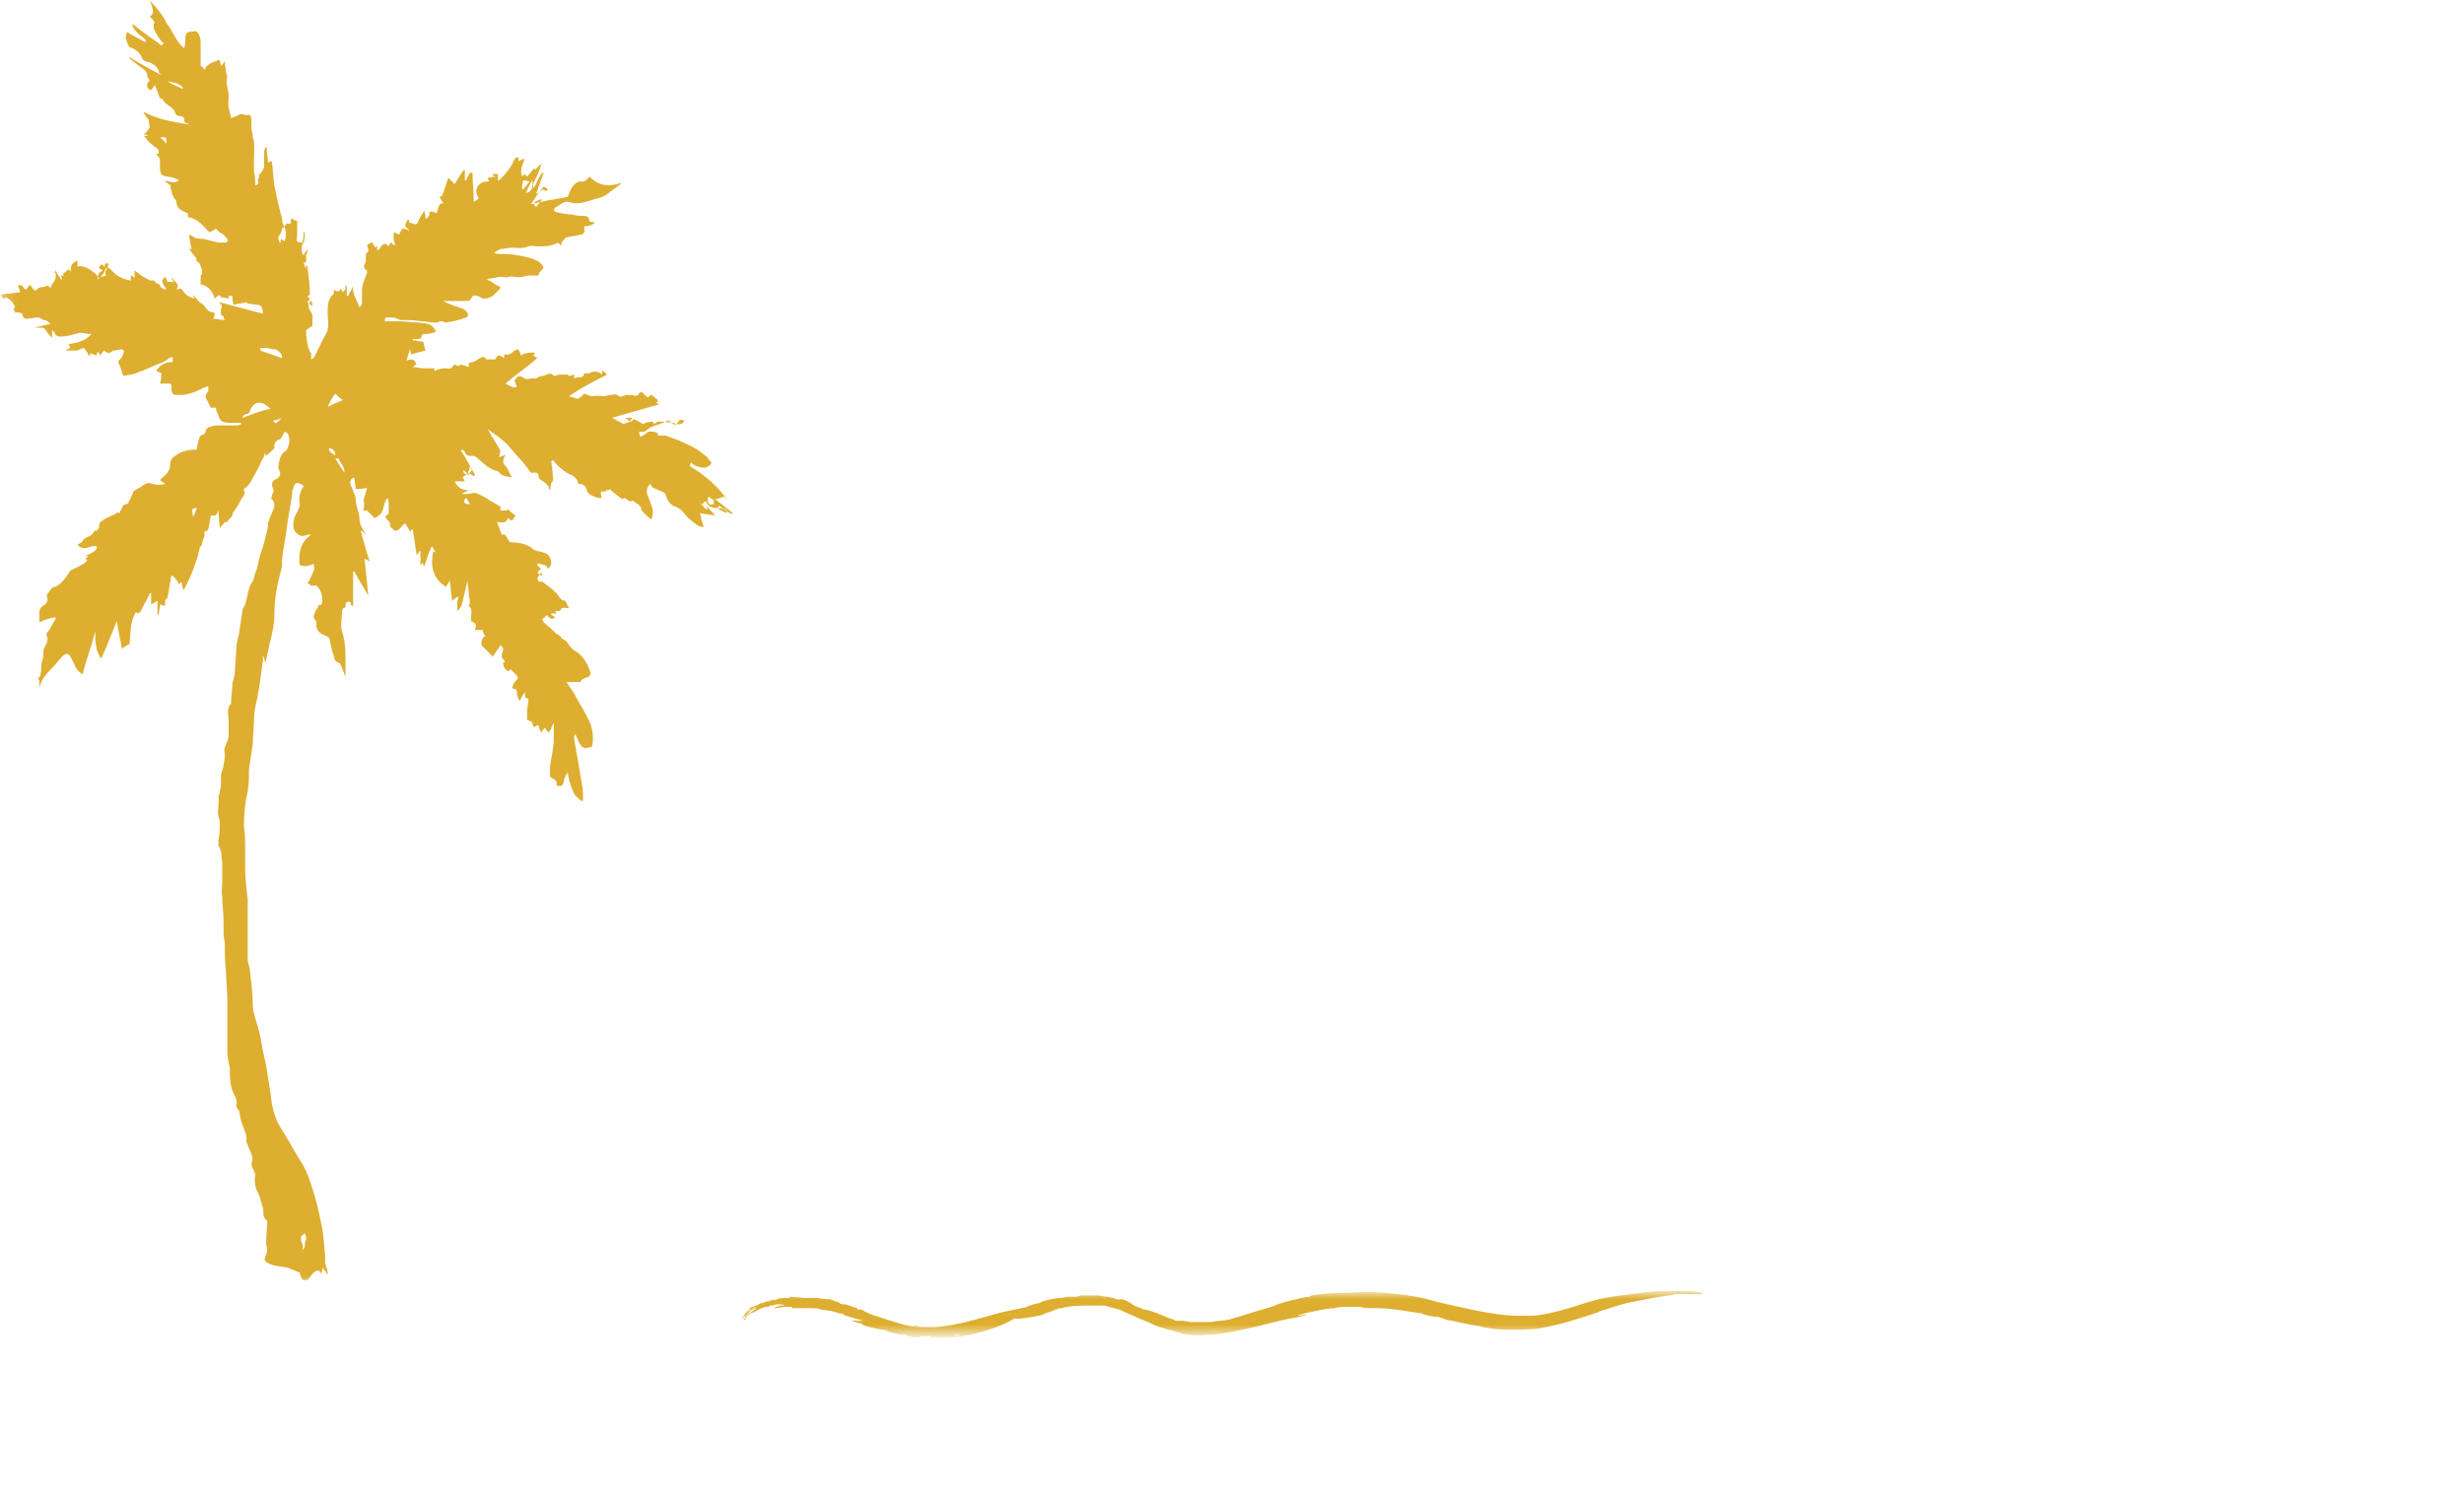 <?xml version="1.0" encoding="utf-8"?>
<!-- Generator: Adobe Illustrator 27.9.0, SVG Export Plug-In . SVG Version: 6.00 Build 0)  -->
<svg version="1.1" id="Calque_1" xmlns="http://www.w3.org/2000/svg" xmlns:xlink="http://www.w3.org/1999/xlink" x="0px" y="0px"
	 viewBox="0 0 194 118" style="enable-background:new 0 0 194 118;" xml:space="preserve">
<style type="text/css">
	.st0{clip-path:url(#SVGID_00000019664360180789552090000008053380917011261346_);}
	.st1{fill:#FFFFFF;}
	.st2{fill:#FFFFFF;filter:url(#Adobe_OpacityMaskFilter);}
	.st3{mask:url(#mask0_8025_2003_00000016780021084607188670000010437732702156073396_);}
	.st4{fill:#DDAE30;}
	.st5{fill:#FFFFFF;filter:url(#Adobe_OpacityMaskFilter_00000031918331311452465640000012643197847760017335_);}
	.st6{mask:url(#mask1_8025_2003_00000032643391435521695070000016342522224349584045_);}
</style>
<g>
	<defs>
		<rect id="SVGID_1_" y="0" width="194" height="118"/>
	</defs>
	<clipPath id="SVGID_00000166651647157356173300000012803314644137196701_">
		<use xlink:href="#SVGID_1_"  style="overflow:visible;"/>
	</clipPath>
	<g style="clip-path:url(#SVGID_00000166651647157356173300000012803314644137196701_);">
		<path class="st1" d="M35.7,69.2v19.4l2.9,1.1v0.6h-7v-0.6l2.9-1.1V65.7l-2.2-0.6v-0.6h4.6c1.3,0,2.3,0.3,3,0.8
			c0.7,0.5,1.4,1.3,1.9,2.3l8,15.3l6.1-15.3c0.4-1.1,1-1.9,1.7-2.4c0.7-0.5,1.8-0.7,3.3-0.7h3.8v0.6l-2.2,0.6v23.4l2.2,0.6v0.6H54.3
			v-0.6l2.2-0.6v-20l-8.6,21.4h-1.1L35.7,69.2L35.7,69.2z"/>
		<path class="st1" d="M68.9,89.7l2.9-1.1l10.1-24.4H83l10.4,24.9l1.8,0.6v0.6h-4.4c-1.3,0-2.3-0.3-3.1-0.9
			c-0.8-0.6-1.4-1.3-1.8-2.3l-1.9-4.4h-8.8l-2.4,5.9l2.7,1.1v0.6h-6.7V89.7z M75.7,81.8h8l-4-9.6L75.7,81.8z"/>
		<path class="st1" d="M99.5,89.7l2.2-0.6V65.7l-2.2-0.6v-0.6h10.4v0.6l-2.2,0.6v23.6h7.9c0-1.5,0.4-3,1.2-4.3
			c0.3-0.6,0.7-1,1.2-1.4h1.1v6.6H99.5L99.5,89.7L99.5,89.7z"/>
		<path class="st1" d="M124.9,90.2v-0.6l2.2-0.6V65.7l-2.2-0.6v-0.6h10.4v0.6l-2.2,0.6v23.4l2.2,0.6v0.6H124.9z"/>
		<path class="st1" d="M142.1,89.7l2.2-0.6V65.7l-2.2-0.6v-0.6h9.9c3.7,0,6.4,0.6,8.2,1.8c1.7,1.2,2.6,2.7,2.6,4.6
			c0,1.9-0.4,2.4-1.1,3.2c-0.7,0.8-1.7,1.4-2.9,1.8c-1.2,0.4-2.6,0.7-4,0.7v0.2c1.8,0.1,3.3,0.3,4.7,0.8c1.4,0.4,2.4,1.1,3.4,2
			c0.9,0.9,1.3,2.1,1.3,3.5c0,2.2-0.9,3.9-2.7,5.1c-1.8,1.2-4.7,1.8-8.7,1.8h-10.6v-0.6L142.1,89.7z M151.9,76.3
			c0.8,0,1.6-0.2,2.3-0.7c0.7-0.4,1.3-1.1,1.7-1.9c0.4-0.8,0.7-1.7,0.7-2.7c0-1-0.2-2-0.7-2.8c-0.4-0.8-1-1.5-1.7-2
			c-0.7-0.5-1.4-0.7-2.3-0.7h-1.7v10.8H151.9z M152.7,89.3c1.5,0,2.7-0.5,3.7-1.6c1-1.1,1.4-2.6,1.4-4.4c0-1.9-0.5-3.4-1.4-4.4
			c-1-1.1-2.2-1.6-3.7-1.6h-2.4v12.1L152.7,89.3L152.7,89.3z"/>
		<path class="st1" d="M182.6,90.8c-3.6,0-6.4-0.8-8.2-2.5c-1.9-1.7-2.8-4.1-2.8-7.1V65.7l-2.2-0.6v-0.6h10.4v0.6l-2.2,0.6v15.4
			c0,3.1,0.5,5.4,1.5,6.8c1,1.4,2.4,2,4.2,2c1.8,0,2.2-0.3,3.2-1.1c1-0.7,1.8-1.7,2.4-3.1c0.6-1.4,0.9-2.9,0.9-4.6V66.3l-2.9-1.1
			v-0.6h7v0.6l-2.9,1.1v14.8c0,2-0.3,3.7-1.1,5.2c-0.7,1.4-1.7,2.6-3,3.4C185.8,90.4,184.3,90.8,182.6,90.8L182.6,90.8z"/>
		<defs>
			<filter id="Adobe_OpacityMaskFilter" filterUnits="userSpaceOnUse" x="0" y="0" width="58.2" height="101">
				<feColorMatrix  type="matrix" values="1 0 0 0 0  0 1 0 0 0  0 0 1 0 0  0 0 0 1 0"/>
			</filter>
		</defs>
		
			<mask maskUnits="userSpaceOnUse" x="0" y="0" width="58.2" height="101" id="mask0_8025_2003_00000016780021084607188670000010437732702156073396_">
			<path class="st2" d="M58.3,0H0.1v101h58.2V0z"/>
		</mask>
		<g class="st3">
			<path class="st4" d="M42.6,44.8c0,0.2,0,0.3,0.1,0.5c0,0-0.1,0-0.2,0C42.5,45.2,42.1,45.1,42.6,44.8z M15.5,40
				c-0.1,0.2-0.1,0.4-0.3,0.7C15.2,40.4,14.9,40,15.5,40z M22.2,32.9C22.2,32.9,22.2,33,22.2,32.9c-0.5,0.5-0.5,0.5-0.7,0.2
				C21.8,33.1,22,33,22.2,32.9z M57.2,40.4c-0.2-0.1-0.4-0.2-0.6-0.3c0,0,0-0.1,0-0.1c0,0,0.1,0,0.1,0c0.1,0,0.2,0.1,0.3,0.1
				C57.2,40,57.3,40.2,57.2,40.4L57.2,40.4z M37,39.7c-0.5,0-0.6-0.2-0.3-0.5C36.8,39.3,36.9,39.5,37,39.7z M13.1,11.1
				c0,0,0,0.1,0,0.1c0,0,0,0.1,0,0.1c0,0-0.1,0-0.1-0.1c0-0.1-0.1-0.1-0.2-0.2c0-0.1-0.1-0.1-0.2-0.1c0,0,0.1-0.1,0.2-0.1
				C13.1,10.8,13.1,10.9,13.1,11.1L13.1,11.1z M25.9,35.3c0.4,0,0.5,0.3,0.5,0.6C26.3,35.7,25.9,35.7,25.9,35.3z M37,36.7
				c0,0,0.1,0.1,0.2,0.2c-0.1,0.2-0.2,0.3-0.3,0.5c-0.1-0.1-0.5,0-0.4-0.4c0.1,0.1,0.2,0.2,0.3,0.3C36.9,37.1,37,36.9,37,36.7
				L37,36.7z M42.7,15.7c-0.2,0.2-0.3,0.4-0.5,0.6c-0.2-0.2-0.2-0.4,0.1-0.5C42.4,15.8,42.4,15.7,42.7,15.7
				C42.6,15.6,42.6,15.6,42.7,15.7L42.7,15.7z M41.7,14.3c-0.2,0.2-0.3,0.4-0.5,0.6c0,0-0.1,0-0.1,0c0-0.2,0-0.4,0.1-0.7
				C41.3,14.2,41.4,14.2,41.7,14.3L41.7,14.3z M13.2,6.4C13.2,6.4,13.2,6.4,13.2,6.4c0.4,0.1,0.9,0.1,1.2,0.5c0,0,0,0.1,0,0.1
				C14,6.8,13.6,6.7,13.2,6.4z M41.9,14.2c0.1,0.5,0,0.9-0.5,1C41.5,14.9,41.7,14.6,41.9,14.2z M26.4,36.1c0.2,0,0.3,0,0.3,0.1
				c0.1,0.3,0.5,0.6,0.4,1C26.9,36.9,26.7,36.6,26.4,36.1z M55.8,39.1c0.1,0.1,0.3,0.2,0.4,0.3c0,0,0,0.2,0,0.3
				c-0.1,0-0.3,0.1-0.3,0C55.7,39.7,55.7,39.2,55.8,39.1L55.8,39.1z M23.8,98.4c0.1-0.3,0-0.5-0.1-0.7c0-0.1,0-0.2,0-0.3
				c0-0.1,0.2-0.2,0.3-0.3c0,0.1,0.1,0.2,0.1,0.3c0,0,0,0.1,0,0.2C23.9,98,24.1,98.3,23.8,98.4L23.8,98.4z M27,31.5
				c-0.4,0.2-0.8,0.3-1.1,0.5c0,0,0,0-0.1,0c0.2-0.3,0.3-0.7,0.6-1C26.6,31.2,26.8,31.4,27,31.5L27,31.5z M20.5,27.6
				c0,0,0-0.1,0-0.2c0.1,0,0.3,0,0.4,0c0.3,0,0.5,0.1,0.7,0.1c0.2,0,0.6,0.3,0.6,0.6c0,0,0,0.1,0,0.1C21.6,28,21.1,27.8,20.5,27.6z
				 M19.1,32.9c0,0,0-0.1,0-0.1c0.1-0.1,0.2-0.2,0.3-0.2c0.2,0,0.3-0.2,0.3-0.3c0.1-0.3,0.4-0.6,0.7-0.6c0.3,0,0.6,0.2,0.9,0.5
				C20.6,32.3,19.9,32.6,19.1,32.9L19.1,32.9z M53.2,33.5c0-0.1-0.1-0.2-0.1-0.2c-0.3,0-0.7-0.1-1-0.1c-0.1,0-0.2,0-0.3,0
				c-0.2,0.1-0.3,0.3-0.4,0c0,0-0.3,0-0.6,0.1c0,0-0.1,0.1-0.1,0.1c-0.3-0.1-0.5-0.3-0.8-0.4c0,0-0.1,0.1-0.2,0.2c0,0,0,0-0.1,0
				c0-0.1,0.1-0.2,0.2-0.3c-0.2,0-0.3,0-0.5,0c0,0,0,0,0,0.1c0.1,0,0.2,0.1,0.3,0.2c-0.2,0.1-0.4,0.1-0.5,0.2
				c-0.3-0.2-0.6-0.3-0.9-0.5c1.3-0.4,2.5-0.7,3.8-1.1c-0.2,0-0.3,0-0.3-0.1c0,0,0.1-0.1,0.1-0.2c-0.2-0.1-0.3-0.3-0.5-0.4
				c-0.1,0-0.2,0.1-0.3,0.2c-0.1-0.1-0.3-0.2-0.3-0.3c-0.2-0.2-0.3-0.1-0.4,0c-0.1,0.2-0.3,0.2-0.5,0.1c-0.1,0-0.3,0-0.4,0
				c-0.3,0-0.5,0.3-0.8,0c-0.1-0.1-0.3,0-0.5,0c-0.2,0-0.4,0.1-0.6,0.1c0,0,0,0-0.1,0c-0.4-0.1-0.5,0-0.8,0c-0.1,0-0.3-0.1-0.6-0.2
				c-0.1,0.1-0.3,0.3-0.5,0.4c-0.1,0-0.3-0.1-0.7-0.2c1-0.7,2-1.2,3-1.7c-0.1-0.1-0.1-0.1-0.2-0.2c0,0-0.1-0.1-0.2-0.1v0.3
				c-0.3-0.3-0.7-0.3-1-0.1c-0.1,0-0.3,0-0.4,0c-0.1,0.5-0.5,0.2-0.8,0.4v-0.3c-0.1,0-0.3,0.1-0.4,0.1l-0.1-0.1c-0.2,0-0.4,0-0.6,0
				c-0.2,0-0.3,0.1-0.5,0.1h0c-0.3-0.4-0.6,0-0.9,0c-0.2,0-0.3,0.1-0.5,0.2c-0.1,0-0.3,0-0.3,0c-0.2,0-0.4,0.1-0.6,0
				c-0.4-0.3-0.6-0.2-0.8,0.2c0.1,0.1,0.1,0.3,0.2,0.4c0,0,0,0-0.1,0.1c-0.1,0-0.3,0-0.4-0.1c-0.1,0-0.2-0.1-0.4-0.2
				c0.8-0.7,1.7-1.3,2.5-2c-0.1-0.1-0.2-0.1-0.3-0.2c0-0.1,0.1-0.1,0.1-0.2c-0.1-0.1-0.9,0-1.1,0.2c0-0.2-0.1-0.3-0.2-0.5
				c-0.1,0-0.2,0.1-0.3,0.1c-0.2,0.2-0.4,0.4-0.8,0.3c0,0.1,0,0.2,0,0.3c-0.3-0.2-0.5-0.4-0.7,0.1h-0.7c-0.2-0.3-0.3-0.2-0.7,0
				c-0.2,0.2-0.5,0.2-0.7,0.3c0,0,0,0.1,0,0.3c-0.2-0.1-0.4-0.1-0.6-0.2c0,0-0.1,0-0.1,0.1c0,0,0,0-0.1,0c-0.1,0.1-0.3-0.3-0.5,0.1
				c-0.1,0.2-0.3,0.1-0.6,0.1c-0.3,0-0.5,0.1-0.8,0.2c0-0.1,0-0.2,0-0.2c-0.3,0-0.6,0-0.9,0c-0.3,0-0.5-0.1-0.8-0.1
				c0.1-0.1,0.2-0.2,0.3-0.2c-0.2-0.4-0.3-0.5-0.8-0.3c0.1-0.3,0.2-0.7,0.3-1c0,0.2,0,0.3,0.1,0.5c0.3-0.1,0.7-0.2,1.1-0.3
				c-0.1-0.3-0.1-0.5-0.2-0.7c-0.3,0-0.5-0.1-0.8-0.1c0,0,0,0,0-0.1c0.1,0,0.2,0,0.3,0c0.2,0,0.4,0,0.4-0.3c0,0,0.1-0.1,0.1-0.1
				c0.3,0,0.5,0,0.8-0.1c0.1,0,0.2-0.1,0.2-0.1c0,0,0-0.1-0.1-0.2c-0.3-0.5-0.7-0.4-1.2-0.5c-0.5,0-1-0.1-1.6-0.1
				c-0.3,0-0.7,0-1.1,0c0-0.1,0-0.3,0.1-0.3c0.2,0,0.3,0,0.5,0c0.2,0,0.4,0.1,0.6,0.2c0.6,0,1.1,0,1.7,0.1c0.3,0,0.7,0.1,1.1,0.1
				c0.1,0,0.2,0,0.3-0.1c0.1,0,0.1,0,0.2,0c0.1,0,0.2,0.1,0.3,0.1c0.6-0.1,1.1-0.2,1.6-0.4c0.2-0.1,0.2-0.3,0-0.5
				c-0.1-0.1-0.2-0.2-0.3-0.2c-0.5-0.2-1-0.3-1.5-0.6c0.2,0,0.4,0,0.7,0c0.1,0,0.3,0,0.4,0c0.2,0,0.5,0,0.7,0c0.2,0,0.3,0,0.4-0.2
				c0.1-0.3,0.4-0.3,0.7-0.1c0.2,0.2,0.7,0.1,1-0.1c0.1-0.1,0.3-0.3,0.4-0.4c0.2-0.2,0.3-0.3,0-0.4c-0.1,0-0.1-0.1-0.2-0.1
				c-0.2-0.1-0.3-0.3-0.5-0.3c0,0-0.1-0.1-0.2-0.1c0.3-0.1,0.7-0.1,1-0.2c0.1,0,0.3,0,0.3,0c0.1,0,0.3,0.1,0.4,0
				c0.4-0.1,0.7,0.1,1.1,0c0.2,0,0.3-0.1,0.5-0.1c0,0,0.1,0,0.2,0c0.2,0,0.4,0,0.6,0c0-0.2,0.1-0.3,0.3-0.5c0.2-0.1,0-0.4-0.3-0.6
				c-0.5-0.3-1.1-0.4-1.7-0.5c-0.4-0.1-0.9-0.1-1.3-0.1c-0.1,0-0.3,0-0.5-0.1c0.2-0.1,0.4-0.3,0.6-0.3c0.2,0,0.5-0.1,0.7-0.1
				c0.5,0,1,0.1,1.4-0.1c0.2-0.1,0.5,0,0.7,0c0.5,0,1,0,1.4-0.2c0.1,0,0.3-0.2,0.4,0.1h0.1c0-0.1,0-0.3,0.1-0.3
				c0.1-0.1,0.2-0.3,0.3-0.3c0.3-0.1,0.7-0.1,1-0.2c0.3,0,0.5-0.2,0.4-0.5c0-0.2,0-0.2,0.2-0.2c0.2,0,0.4-0.1,0.6-0.2c0,0,0,0,0-0.1
				c-0.1,0-0.3,0-0.4-0.1c0-0.2-0.1-0.4-0.4-0.4c-0.3,0-0.6,0-0.9-0.1c-0.4,0-0.9-0.1-1.3-0.2c-0.1,0-0.2-0.1-0.2-0.2
				c0,0,0.1-0.2,0.2-0.2c0.3-0.2,0.7-0.5,1-0.4c0.8,0.3,1.5-0.1,2.3-0.3c0.6-0.1,1-0.6,1.5-0.9c0.1-0.1,0.3-0.2,0.3-0.3
				c-0.9,0.3-1.7,0.3-2.5-0.5c-0.1,0.1-0.2,0.3-0.3,0.3c0,0-0.1,0.1-0.2,0.1c-0.5-0.1-0.8,0.3-1,0.7c-0.1,0.2-0.1,0.3-0.2,0.5
				c-1,0.2-1.9,0.3-2.9,0.6c0.3-0.5,0.6-0.9,1-1.4C43.3,14.9,43.1,15,43,15c0,0-0.1,0-0.2,0c0,0,0-0.1,0-0.1
				c-0.2,0.1-0.4,0.3-0.6,0.4c0.2-0.6,0.4-1.1,0.6-1.7c0,0,0,0-0.1,0c-0.3,0.3-0.4,0.8-0.7,1.2c-0.1-0.4,0.2-0.7,0.3-1
				c0.1-0.3,0.3-0.6,0.3-0.9c-0.2,0.2-0.3,0.3-0.5,0.5c0-0.1,0-0.1,0-0.2c-0.2,0.2-0.3,0.4-0.6,0.7c-0.1-0.1-0.1-0.1-0.2-0.2
				c0,0-0.1,0.1-0.2,0.2c-0.2-0.6,0.1-1,0.2-1.4c-0.1,0-0.3,0.1-0.5,0.2c0-0.2,0-0.3,0.1-0.3c-0.1,0-0.2,0-0.3,0
				c-0.2,0.3-0.3,0.7-0.6,1c-0.2,0.3-0.5,0.6-0.7,0.8c0,0-0.1,0-0.1,0c0-0.2,0-0.3,0-0.5c-0.1,0-0.3,0-0.4,0v0.1
				c0,0,0.1,0.1,0.3,0.1c-0.3,0-0.5,0.1-0.7,0.1c0,0.2,0.3,0.3-0.1,0.3c-0.4,0-0.8,0.3-0.8,0.8c0,0.2,0.1,0.3,0.2,0.5
				c-0.1,0.1-0.2,0.2-0.4,0.3c0-0.8-0.1-1.5-0.1-2.3H37c-0.1,0.2-0.2,0.3-0.3,0.6c0,0,0,0-0.1,0v-0.8c0,0,0,0-0.1,0
				c-0.3,0.4-0.5,0.8-0.7,1.1c-0.2-0.2-0.3-0.3-0.5-0.5c-0.2,0.5-0.3,1-0.5,1.4c0,0,0,0,0.1,0c-0.1,0-0.2,0.1-0.3,0.1
				c0.1,0.2,0.2,0.3,0.3,0.5c-0.5,0-0.3,0.6-0.6,0.8c0,0-0.1-0.1-0.1-0.1c-0.2,0-0.4-0.2-0.4,0.2c0,0.1-0.1,0.2-0.2,0.3
				c0,0-0.1,0-0.1,0c0-0.2,0-0.3-0.1-0.6c-0.2,0.3-0.4,0.6-0.5,0.9c-0.1,0.2-0.2,0.2-0.4,0.1c-0.1,0-0.2-0.1-0.3-0.1
				c0,0,0-0.1,0-0.2c0,0,0,0-0.1,0c-0.1,0.2-0.2,0.3-0.2,0.5c0,0.1,0.3,0.2,0.3,0.4C32,18,31.8,18,31.7,18c-0.1,0.1-0.2,0.3-0.3,0.5
				c-0.1-0.1-0.1-0.1-0.1-0.1c-0.1,0-0.2-0.1-0.3-0.1c0,0.2,0,0.3,0,0.5c0,0.2,0.1,0.3,0.1,0.5c0,0-0.1,0-0.1,0c0,0-0.1-0.1-0.2-0.2
				c-0.1,0.1-0.2,0.2-0.2,0.3c-0.1-0.1-0.2-0.2-0.3-0.2c-0.1,0-0.2,0.1-0.3,0.2c-0.1,0.1-0.1,0.3-0.3,0.3c0-0.1,0-0.2,0-0.3
				c0,0-0.1,0-0.2,0.1c0-0.1-0.1-0.3-0.2-0.4c-0.1,0-0.3,0.1-0.4,0.2c0.1,0.3,0.2,0.5-0.1,0.7c0,0,0,0.2,0,0.2c0,0.1,0,0.3,0,0.4
				c-0.1,0.3-0.3,0.5,0.1,0.7c0,0,0,0.1,0,0.2c-0.2,0.5-0.4,0.9-0.4,1.4c0,0.3,0,0.7,0,1c0,0.1-0.1,0.2-0.2,0.3
				c-0.2-0.6-0.6-1.1-0.5-1.7c-0.1,0.3-0.3,0.6-0.4,0.8h-0.1v-0.8h-0.1c0,0.1,0,0.1,0,0.2c0,0.1-0.1,0.2-0.2,0.3
				c-0.1-0.1-0.1-0.2-0.2-0.3c0,0.3-0.3,0.3-0.5,0.1c0,0.2,0,0.4-0.2,0.5c-0.3,0.4-0.3,0.9-0.3,1.4c0,0.4,0.1,0.8,0,1.2
				c0,0.3-0.3,0.6-0.4,0.9c-0.2,0.4-0.4,0.8-0.6,1.2c0,0.1-0.1,0.2-0.3,0.3c0-0.2,0-0.3,0-0.5c-0.2-0.1-0.4-1-0.4-1.8
				c0.2-0.1,0.3-0.3,0.5-0.3c0-0.2,0-0.4,0-0.6c0.1-0.3-0.2-0.6-0.3-0.9c0-0.1,0-0.2,0-0.3c0.1,0,0.1,0.1,0.3,0.2
				c0-0.1,0-0.3-0.1-0.4c0,0,0,0-0.1,0v0.2c-0.1,0-0.1,0-0.2-0.1c0.1-0.1,0.1-0.2,0.2-0.2c0-0.1-0.1-0.2-0.2-0.3c0,0,0.1,0,0.2-0.1
				c0-0.7-0.1-1.5-0.2-2.3h-0.1c0,0.1,0,0.2,0,0.3c-0.1-0.2-0.1-0.3-0.2-0.5c0.3,0,0.2-0.3,0.2-0.4c0-0.1,0-0.2,0-0.3
				c0,0,0.1,0,0.1-0.1c0-0.1,0-0.1,0-0.3c-0.1,0.2-0.2,0.3-0.3,0.5c-0.2-0.2-0.2-0.8,0-1c0.1-0.3,0.1-0.6,0.1-0.8c0,0-0.1,0-0.1,0
				c0,0.3,0,0.5-0.1,0.8c-0.1,0-0.3,0-0.4-0.1c-0.1-0.1,0-0.3,0-0.5c0-0.2,0-0.4,0-0.7c0-0.1,0-0.3,0-0.4c-0.1,0-0.3-0.1-0.4-0.2
				c0,0-0.1,0.1-0.1,0.1c0,0.2,0.1,0.4-0.3,0.3c0,0-0.1,0.1-0.2,0.2c0.1,0.4,0.2,0.7,0,1.2c-0.1-0.1-0.2-0.1-0.3-0.2
				c0,0.1,0,0.2,0,0.3c0,0-0.1,0-0.1,0c0-0.1-0.1-0.3-0.1-0.4c0.1-0.2,0.3-0.4,0.3-0.7c0,0,0.1-0.1,0.2-0.1
				c-0.1-0.2-0.2-0.4-0.2-0.7c-0.1-0.4-0.2-0.8-0.3-1.2c-0.1-0.5-0.2-0.9-0.3-1.4c-0.1-0.7-0.1-1.3-0.2-1.9c0,0-0.1,0-0.3,0.1
				c0-0.4-0.1-0.8-0.1-1.2c0,0,0,0-0.1,0c0,0.1-0.1,0.2-0.1,0.3c0,0.4,0,0.8,0,1.2c0,0.2-0.2,0.4-0.3,0.6c0,0-0.1,0-0.1-0.1
				c0,0,0,0.1,0,0.2c0,0.1,0,0.3-0.1,0.3c0,0.2,0.2,0.4-0.2,0.5c0-0.4,0-0.8-0.1-1.1c0-0.2,0-0.3,0-0.5s0-0.3,0-0.5
				c0-0.6,0.1-1.2-0.1-1.7c0,0,0-0.1,0-0.1c0-0.2-0.1-0.4-0.1-0.6c0-0.2,0-0.3,0-0.5c0-0.2,0-0.3-0.1-0.5c0,0-0.1-0.1-0.1-0.1
				c-0.2,0.2-0.5-0.1-0.7,0c-0.2,0.1-0.4,0.2-0.7,0.3c-0.1-0.5-0.3-1-0.2-1.5c0.1-0.6-0.3-1.2-0.1-1.8c0-0.1-0.1-0.2-0.1-0.3
				c0-0.3-0.1-0.5-0.1-0.9c-0.1,0.2-0.2,0.3-0.3,0.4c0-0.2-0.1-0.3-0.1-0.5c-0.5,0.2-1,0.3-1.2,0.8c-0.1-0.2-0.2-0.3-0.3-0.3
				c0-0.3,0-0.6,0-0.8c0-0.4,0-0.8,0-1.1c0-0.3-0.1-0.6-0.3-0.8c0-0.1-0.3,0-0.5,0c-0.3,0-0.4,0.2-0.4,0.5c0,0.3,0,0.5-0.1,0.8
				c-0.7-0.6-0.9-1.4-1.4-2c-0.2-0.5-0.7-1.1-1.3-1.8c0.1,0.5,0.5,1,0,1.3c0.1,0.1,0.3,0.3,0.4,0.5c0,0-0.1,0-0.1,0.1
				c0,0.1,0,0.2,0,0.3c0.1,0.3,0.3,0.6,0.5,0.9c0.2,0.3,0.2,0.2,0.3,0.3c-0.1,0.2-0.3,0.2-0.4,0c-0.6-0.4-1.3-0.9-1.9-1.4
				c0,0-0.1,0-0.2-0.1c0,0.3,0.6,0.9,0.8,1c0.1,0,0.2,0.2,0.3,0.3c0,0,0,0.1-0.1,0.1c-0.5-0.3-1-0.5-1.4-0.8c0,0.2-0.1,0.3-0.1,0.4
				c0,0.2,0.2,0.7,0.3,0.8c0.5,0.2,0.8,0.4,1,0.9c0.1,0.2,0.4,0.3,0.6,0.3c0.3,0.2,0.6,0.3,0.7,0.7c0,0.1,0.1,0.2,0.2,0.3
				c0,0,0,0,0,0c-0.8-0.4-1.7-0.9-2.5-1.4c0,0,0,0,0,0.1c0.3,0.2,0.6,0.5,0.9,0.7c0.3,0.2,0.5,0.3,0.5,0.7c0,0.1,0.1,0.2,0.2,0.3
				c-0.3,0.3-0.3,0.7,0.1,0.8c0.1-0.1,0.2-0.3,0.3-0.4c0.1,0.2,0.1,0.3,0.2,0.5c0.1,0.2,0.1,0.6,0.4,0.6h0c0.2,0.5,0.9,0.6,1,1.1
				c0.1,0.3,0.4,0.2,0.6,0.3c0.2,0.1,0,0.5,0.3,0.5c0,0,0.1,0,0.2,0.1c-1.3-0.2-2.5-0.4-3.6-1c0,0.1,0.1,0.2,0.1,0.2
				c0,0,0.1,0.1,0.1,0.2c0.3,0.2,0.2,0.5,0.3,0.8c0,0-0.1,0.2-0.2,0.3c0,0.1-0.1,0.1-0.3,0.3h0.3c0,0,0,0,0,0.1c-0.1,0-0.2,0-0.3,0
				c0.1,0.1,0.2,0.1,0.2,0.2c0.2,0.3,0.6,0.6,0.9,0.8c0.1,0.1,0.1,0.3,0.1,0.4c0,0-0.1,0-0.2,0c0.1,0.2,0.3,0.3,0.3,0.5
				c0,0.2,0,0.4,0,0.6c0,0.5,0.1,0.6,0.5,0.7c0.3,0,0.7,0.1,1,0.3c-0.3,0.2-0.4,0.2-1.2,0c0.2,0.1,0.3,0.3,0.6,0.4
				c-0.1,0-0.1,0.1-0.1,0.1c0.1,0.2,0.1,0.4,0.2,0.7c0,0,0.1,0.1,0.1,0.2c0.1,0.1,0.2,0.2,0.2,0.3c0,0.6,0.5,0.7,0.9,0.9
				c0,0,0,0.1,0,0.3c0.8,0.1,1.2,0.7,1.7,1.2c0.2-0.1,0.4-0.2,0.5-0.3c0.1,0.1,0.3,0.3,0.3,0.3c0.3,0.1,0.4,0.3,0.6,0.5
				c0.1,0.2,0,0.3-0.2,0.3c-0.2,0-0.3,0-0.5,0c-0.4-0.1-0.8-0.2-1.2-0.3c-0.2,0-0.5,0-0.7-0.1c-0.1-0.1-0.3-0.2-0.4-0.2
				c0,0.3,0.1,0.5,0.1,0.7c0,0.1,0.1,0.3,0.1,0.4c0,0-0.1,0-0.2,0c0.2,0.3,0.4,0.5,0.6,0.8c-0.1,0.1,0,0.2,0.2,0.3l0.2,0.5
				c0,0.2,0.1,0.3-0.1,0.5c0,0,0,0.2,0,0.3c0,0.1,0,0.3,0,0.4c0.5,0,1,0.6,1.1,1.1c0.1-0.1,0.3-0.2,0.4-0.3c0,0.1,0.1,0.2,0.1,0.2
				c0.2,0,0.4,0.1,0.6,0.1c0,0,0-0.1,0-0.2c0.1,0,0.2,0,0.3,0c0,0.1,0,0.4,0.1,0.7c0.3-0.1,0.7-0.1,1-0.2c0,0,0.1,0.1,0.1,0.1
				c0.3,0,0.5,0.1,0.8,0.1c0.3,0,0.4,0.3,0.4,0.7c-1.1-0.3-2.3-0.6-3.4-0.9v0.1c0.3,0.1,0.1,0.3,0.1,0.5c0,0.2-0.1,0.4,0.2,0.5
				c0,0,0,0.2,0.1,0.3c-0.3,0-0.6-0.1-0.9-0.1c0-0.1,0.1-0.2,0.1-0.3c0-0.1,0-0.2-0.1-0.2c-0.5,0-0.6-0.5-0.9-0.7
				c-0.3-0.1-0.4-0.4-0.7-0.7c0,0.1,0.1,0.2,0.1,0.3c-0.4-0.1-0.7-0.3-0.9-0.6c-0.1-0.2-0.2-0.2-0.5-0.1c0.3-0.5-0.2-0.6-0.3-0.9
				c0,0,0,0-0.1,0c0.1,0.1,0.1,0.2,0.2,0.3c-0.2,0-0.3,0-0.5,0c-0.1-0.2-0.1-0.3-0.2-0.4c-0.5,0.4,0,0.7,0.1,1
				c-0.2,0-0.4-0.1-0.5-0.3c0-0.1-0.2-0.2-0.3-0.2c-0.1-0.1-0.1-0.3-0.4-0.2c-0.1,0-0.4-0.2-0.6-0.3c-0.2-0.1-0.4-0.3-0.7-0.5v0.6
				c-0.1-0.1-0.2-0.2-0.3-0.2v0.4c-0.5-0.1-1-0.3-1.3-0.6c-0.1-0.1-0.2-0.2-0.3-0.3c-0.2-0.2-0.3-0.1-0.4,0
				c-0.1,0.3-0.3,0.6-0.6,0.8c0-0.2,0-0.3,0.1-0.5c0,0,0.1-0.1,0.3-0.2c-0.1-0.1-0.2-0.1-0.3-0.2c0-0.1,0.1-0.2,0.2-0.3
				c0.1,0.1,0.3,0.2,0.4,0.3c-0.1-0.1-0.3-0.2,0-0.4C8.8,21,8.8,21,8.7,20.9c0,0-0.1,0-0.2-0.1c0,0,0,0.1,0,0.2
				c0,0.1-0.2,0.3-0.2,0.4c0,0.1,0,0.3,0.1,0.3c-0.2,0-0.4,0.1-0.6,0.2c-0.4-0.6-1.3-1.1-1.7-0.9c0-0.2,0-0.3,0-0.5
				c-0.4,0.2-0.6,0.4-0.5,0.9c-0.1-0.1-0.2-0.2-0.2-0.2c-0.1,0.1-0.2,0.2-0.4,0.3c0,0,0,0.1,0,0.2c-0.1,0-0.1,0-0.2,0
				c0,0.1,0.1,0.2,0.1,0.3c0,0,0,0-0.1,0c-0.1-0.2-0.3-0.4-0.4-0.7c0,0-0.1,0.1-0.1,0.2c0,0,0,0,0.1,0c0,0.2,0,0.4-0.1,0.6
				C4.2,22.2,4,22.5,4,22.7c-0.1-0.1-0.2-0.2-0.2-0.2c-0.2,0-0.3,0.1-0.4,0.1c-0.2,0-0.3,0-0.5,0.2c-0.2,0.2-0.3-0.1-0.4-0.2
				c-0.1-0.2-0.1-0.2-0.3,0c0,0.1-0.1,0.1-0.2,0.2c-0.2-0.1-0.2-0.5-0.6-0.3c0.1,0.1,0.1,0.3,0.2,0.5c-0.5,0.1-1,0.1-1.6,0.2
				c0.2,0.3,0.3,0.4,0.5,0.2C0.8,23.6,1,23.8,1.1,24c0,0,0.1,0.2,0.1,0.2c-0.3,0.1,0,0.3,0,0.4c0.3,0,0.6,0,0.6,0.3
				C1.8,25,2,25.1,2,25.1c0.3,0,0.7-0.1,1-0.1c0.1,0,0.3,0.1,0.4,0.2c0.1,0,0.3,0,0.3,0.1c0.1,0,0.1,0.1,0.3,0.2
				c-0.5,0.1-0.9,0.2-1.3,0.3c0,0,0,0,0,0c0.2,0,0.4,0,0.6,0c0.1,0,0.3,0.1,0.3,0.2c0.2,0.3,0.2,0.3,0.5,0.6V26
				c0.1,0.1,0.2,0.1,0.2,0.2c0.1,0.3,0.3,0.3,0.5,0.3c0.6,0,1-0.2,1.5-0.3c0.2,0,0.5,0.1,0.9,0.1c-0.5,0.6-1.2,0.7-1.8,0.8
				c0.2,0.3,0.2,0.3-0.3,0.5h1c0.2-0.1,0.4-0.2,0.5-0.2c0.2,0.2,0.3,0.4,0.4,0.6c0,0,0,0,0.1,0v-0.2c0.2,0.1,0.3,0.1,0.5,0.2
				c0-0.1,0.1-0.3,0.1-0.3c0,0,0.1,0.1,0.2,0.3c0.1-0.2,0.2-0.3,0.3-0.4c0.2,0.2,0.4,0.3,0.7,0c0,0,0.1,0,0.1,0
				c0.2,0,0.4-0.1,0.6-0.1c0.3,0.1,0.1,0.3,0,0.6c-0.1,0.2-0.3,0.3-0.3,0.4c0.2,0.4,0.3,0.8,0.4,1.1c0.4-0.1,0.9-0.1,1.2-0.3
				c0.6-0.2,1.2-0.5,1.7-0.7c0.1,0,0.3-0.1,0.4-0.2c0.1,0,0.2-0.1,0.3-0.2c0.1,0,0.2-0.1,0.3-0.1c0,0.1,0,0.2,0,0.3c0,0,0,0.1,0,0.1
				c-0.5,0-1,0.2-1.3,0.7c0.1,0.1,0.3,0.1,0.4,0.2c0,0.2,0,0.5-0.1,0.8c0.2,0,0.4,0,0.6,0c0.3,0,0.3,0,0.3,0.3c0,0.3,0,0.5,0.3,0.6
				c0.1,0,0.3,0,0.4,0c0.7,0,1.3-0.3,1.9-0.6c0.1,0,0.2-0.1,0.3-0.1c0,0.1,0,0.3,0,0.4c-0.2,0.2-0.3,0.5-0.1,0.7
				c0.1,0.2,0.2,0.4,0.3,0.6h0.4c0,0.2,0.1,0.4,0.2,0.6c0.1,0.5,0.4,0.6,1,0.6c0.3,0,0.5,0,0.8,0c0,0,0,0.1,0,0.1
				c-0.1,0-0.2,0.1-0.3,0.1c-0.5,0-1,0-1.4,0c-0.3,0-0.5,0-0.7,0.1c-0.2,0-0.4,0.2-0.4,0.3c0,0.3-0.2,0.3-0.4,0.4
				c0,0-0.1,0.1-0.1,0.2c-0.1,0.3-0.2,0.6-0.2,0.9c-0.6,0-1.2,0.1-1.7,0.5c-0.2,0.1-0.4,0.3-0.4,0.7c0,0.4-0.3,0.8-0.6,1
				c0,0-0.1,0.1-0.2,0.2c0.1,0.1,0.3,0.2,0.4,0.3c-0.3,0.1-0.7,0.1-1,0c-0.4-0.2-0.7,0.1-1,0.3c-0.2,0.1-0.4,0.2-0.5,0.3
				c-0.1,0.3-0.3,0.7-0.4,0.9c0,0.1-0.3,0.1-0.4,0.2c-0.1,0.2-0.2,0.4-0.3,0.6c0,0-0.1,0-0.2-0.1c0,0,0,0,0,0.1
				c-0.3,0.2-0.7,0.3-1,0.5c0,0-0.1,0-0.1,0.1c-0.3,0.1-0.3,0.3-0.3,0.5c0,0.1-0.1,0.2-0.2,0.3c0,0-0.2,0-0.2,0
				c-0.1,0.5-0.7,0.4-0.9,0.8c0,0.1-0.3,0.2-0.4,0.3c0.3,0.3,0.5,0.3,0.9,0.2c0.2-0.1,0.3-0.1,0.6-0.1c0.1,0.3-0.2,0.4-0.3,0.5
				c-0.2,0.1-0.4,0.2-0.7,0.3C7,43.7,7,43.8,6.7,44c0.3,0.1,0.1,0.2,0,0.3c-0.1,0.1-0.3,0.2-0.5,0.3c-0.2,0.1-0.4,0.2-0.6,0.3
				c0,0-0.1,0-0.1,0.1c-0.2,0.3-0.4,0.6-0.7,0.9c-0.1,0.1-0.3,0.2-0.4,0.3c-0.4,0-0.4,0.3-0.7,0.6c0,0,0,0.1,0,0.2
				c0.1,0.3,0,0.5-0.3,0.7c-0.2,0.1-0.3,0.3-0.3,0.5c0,0.1,0,0.3,0,0.4c0,0.1,0,0.3,0,0.4c0.4-0.2,0.8-0.3,1.2-0.4c0,0,0,0,0.1,0.1
				c-0.2,0.3-0.4,0.7-0.6,1c-0.1,0.1-0.2,0.3-0.1,0.4c0.1,0.3,0,0.5-0.1,0.7c-0.3,0.4-0.1,0.9-0.3,1.3c-0.1,0.3,0,0.6-0.1,0.9
				c0,0.1,0,0.2-0.1,0.3c-0.1,0.1-0.1,0.2,0,0.3c0,0,0,0.2,0,0.2c0,0.1,0,0.3,0,0.4c0.1-0.6,0.5-1.1,0.9-1.5c0.3-0.3,0.6-0.7,0.9-1
				c0.3-0.3,0.5-0.3,0.7,0.1c0.1,0.2,0.2,0.4,0.3,0.6c0.1,0.3,0.3,0.5,0.6,0.7c0.3-1.2,0.7-2.2,1-3.4c0,0.5,0,0.9,0.1,1.3
				c0,0.3,0.2,0.5,0.3,0.8c0,0,0.1,0,0.1,0c0.4-0.9,0.8-1.9,1.2-2.9c0.1,0.8,0.3,1.5,0.4,2.2c0.2-0.2,0.4-0.3,0.6-0.4
				c0.1-0.8,0-1.7,0.5-2.5c0.2,0.2,0.3,0,0.4-0.1c0.2-0.5,0.5-0.9,0.7-1.4c0,0,0,0,0.1,0v0.9c0.2-0.1,0.3-0.2,0.5-0.3v1.1
				c0,0,0.1,0,0.1,0c0-0.3,0.1-0.5,0.1-0.8c0.1,0,0.3,0.1,0.4,0.1c0-0.1,0-0.3,0-0.4c0-0.1,0.2-0.2,0.2-0.3c0.1-0.6,0.2-1.1,0.3-1.7
				c0.2,0.1,0.4,0.3,0.6,0.7c0,0,0.1-0.1,0.2-0.2c0,0.2,0.1,0.4,0.1,0.6h0.1c0.3-0.6,0.6-1.2,0.8-1.8c0.1-0.3,0.2-0.6,0.3-0.9
				c0-0.2,0.1-0.3,0.1-0.5c0-0.1,0.1-0.2,0.2-0.3c0-0.2,0.1-0.4,0.2-0.7c0-0.2-0.1-0.4,0.2-0.4c0,0,0.1-0.1,0.1-0.2
				c0.1-0.3,0.1-0.6,0.2-1c0.1,0,0.2,0,0.3,0c0.1,0,0.2-0.2,0.3-0.4c0,0.5,0.1,1,0.1,1.4c0.1-0.2,0.3-0.3,0.4-0.5c0,0,0.2,0,0.2,0
				c0.1-0.3,0.5-0.4,0.4-0.7c0,0,0.1-0.1,0.1-0.1c0.2-0.3,0.4-0.6,0.6-1c0.1-0.2,0.4-0.4,0.2-0.7c0,0,0-0.1,0-0.1
				c0.5-0.3,0.7-0.9,1-1.4c0.2-0.3,0.3-0.7,0.5-1c0.1-0.1,0.1-0.3,0.2-0.5c0,0.1,0,0.2,0,0.3c0.3-0.2,0.5-0.4,0.7-0.6
				c0,0,0-0.1,0-0.1c0-0.2,0-0.5,0.4-0.6c0.1,0,0.2-0.2,0.3-0.4c0.1-0.3,0.2-0.2,0.3-0.1c0.3,0.3,0.2,1.1-0.1,1.4
				c-0.5,0.3-0.5,0.8-0.6,1.3c0,0.1,0.1,0.2,0.1,0.3c0.1,0.2,0.1,0.4-0.2,0.6c-0.3,0.1-0.5,0.3-0.3,0.8c0.1,0.1,0,0.3-0.1,0.5
				c0,0.1-0.1,0.3,0,0.3c0.4,0.4,0.1,0.8,0,1.1c-0.1,0.3-0.3,0.6-0.3,0.9c0,0.4-0.2,0.9-0.3,1.4c-0.1,0.4-0.3,0.9-0.4,1.3
				c-0.1,0.4-0.1,0.7-0.3,1.1c-0.1,0.3-0.1,0.6-0.3,0.8c-0.3,0.5-0.3,1.1-0.5,1.7c0,0.1-0.2,0.3-0.2,0.4c-0.1,0.7-0.2,1.3-0.3,2
				c-0.1,0.4-0.2,0.7-0.2,1.1c0,0.6-0.1,1.1-0.1,1.7c0,0.3-0.1,0.6-0.2,1c0,0.5-0.1,0.9-0.1,1.4c0,0,0,0.1,0,0.2
				c-0.4,0.4-0.2,0.9-0.2,1.4c0,0.3,0,0.5,0,0.7c0,0.1,0,0.3,0,0.4c0,0.2-0.1,0.5-0.2,0.7c-0.1,0.2-0.2,0.4-0.1,0.7
				c0,0.3,0,0.6-0.1,0.9c0,0.3-0.2,0.6-0.2,0.9c0,0.3,0,0.5,0,0.7c0,0.2-0.1,0.4-0.1,0.6c0,0.1-0.1,0.2-0.1,0.3
				c0.1,0.6-0.2,1.3,0.1,1.9c0,0.1,0,0.3,0,0.4c0,0.3,0,0.7-0.1,1.1c0,0.1,0,0.2,0,0.3c0,0.1,0,0.2,0,0.2c0.3,0.4,0.2,0.9,0.3,1.3
				c0,0.5,0,1,0,1.6c0,0.3-0.1,0.7,0,1.1c0,0.7,0.1,1.3,0.1,1.9c0,0.2,0,0.4,0,0.7c0,0.3,0,0.6,0.1,1c0,0.8,0,1.6,0.1,2.4
				c0,0.7,0.1,1.4,0.1,2.1c0,0.2,0,0.4,0,0.6c0,0.5,0,1,0,1.4c0,0.7,0,1.4,0,2.1c0,0.4,0.1,0.9,0.2,1.3c0,0.2,0,0.3,0,0.5
				c0,0.6,0.1,1.2,0.4,1.7c0.1,0.2,0.2,0.5,0.1,0.7c0,0.2,0.1,0.3,0.2,0.4c0.1,0.3,0.1,0.6,0.2,0.9c0,0.1,0.1,0.2,0.1,0.3
				c0.1,0.3,0.2,0.5,0.3,0.8c0,0.2,0,0.3,0,0.5c0.1,0.3,0.3,0.7,0.4,1c0.1,0.2,0.1,0.5,0,0.7c0,0.3,0.1,0.4,0.2,0.6
				c0,0.1,0.1,0.2,0.1,0.3c-0.1,0.6,0,1.1,0.3,1.6c0.1,0.3,0.2,0.7,0.3,1c0.1,0.3-0.1,0.7,0.3,1c0.1,0.1,0,0.6,0,0.8
				c0,0.4-0.1,0.8,0,1.3c0.1,0.2,0,0.5-0.1,0.7c-0.1,0.3-0.1,0.3,0.1,0.5c0.5,0.3,1,0.3,1.6,0.4c0.3,0.1,0.7,0.3,1,0.4
				c0,0,0,0.2,0.1,0.3c0,0.1,0.1,0.3,0.2,0.3c0.1,0,0.3,0,0.4-0.1c0.1-0.1,0.2-0.3,0.3-0.4c0.3-0.3,0.5-0.4,0.7,0
				c0-0.1,0.1-0.3,0.1-0.5c0.1,0.2,0.3,0.3,0.3,0.5c0,0,0,0,0.1,0c0-0.3-0.1-0.5-0.2-0.8c0-0.2,0-0.4,0-0.6
				c-0.1-0.8-0.1-1.7-0.3-2.5c-0.2-1.1-0.5-2.3-0.9-3.4c-0.2-0.7-0.6-1.4-1-2c-0.4-0.7-0.8-1.4-1.3-2.2c-0.5-0.8-0.7-1.7-0.8-2.7
				c-0.1-0.6-0.2-1.3-0.3-1.9c-0.1-0.7-0.3-1.3-0.4-2c-0.1-0.7-0.3-1.4-0.5-2c-0.1-0.4-0.2-0.7-0.2-1.1c0-0.8-0.1-1.6-0.2-2.4
				c0-0.3-0.1-0.7-0.2-1.1c0-0.3,0-0.6,0-0.9c0-0.4,0-0.8,0-1.2c0-0.4,0-0.9,0-1.3c0-0.4,0-0.9,0-1.4c-0.1-0.8-0.2-1.7-0.2-2.5
				c0-0.4,0-0.8,0-1.3c0-0.7,0-1.3-0.1-2c0-0.9,0.1-1.8,0.3-2.7c0.1-0.6,0.1-1.1,0.1-1.7c0.1-0.7,0.2-1.3,0.3-2c0-0.7,0.1-1.3,0.1-2
				c0-0.5,0.1-1,0.2-1.4c0.1-0.3,0.1-0.7,0.2-1c0.1-0.7,0.2-1.5,0.3-2.2c0-0.1,0-0.2,0-0.4c0.1,0.2,0.1,0.3,0.2,0.6
				c0.1-0.5,0.2-0.9,0.3-1.4c0.2-0.8,0.4-1.6,0.4-2.4c0-1.2,0.2-2.3,0.5-3.4c0.1-0.3,0.1-0.6,0.1-0.9c0.1-0.9,0.3-1.8,0.4-2.7
				c0.1-0.8,0.3-1.7,0.4-2.5c0-0.2,0-0.3,0.1-0.5c0.1-0.4,0.3-0.5,0.7-0.2c0,0,0.1,0,0.1,0.1c-0.3,0.4-0.4,0.9-0.3,1.4
				c0,0.3-0.2,0.6-0.3,0.8c-0.2,0.3-0.3,1-0.1,1.3c0.3,0.4,0.6,0.5,1,0.3c0,0,0.1,0,0.3,0c-0.9,0.6-1,1.5-0.9,2.4
				c0.3,0.1,0.6,0.1,0.8,0c0.1,0,0.2-0.1,0.3-0.1c0,0.2,0.1,0.3,0,0.5c-0.1,0.3-0.2,0.5-0.3,0.7c0,0.1-0.1,0.2-0.2,0.3
				c0.2,0.1,0.3,0.3,0.5,0.2c0,0,0.1,0,0.2,0c0.4,0.3,0.6,1.1,0.4,1.5c0,0-0.1,0.1-0.2,0c0,0.1-0.1,0.3-0.2,0.4
				c-0.1,0.3-0.4,0.6,0,0.9c0,0,0,0.1,0,0.2c0,0.4,0.1,0.6,0.4,0.8c0.2,0.1,0.5,0.2,0.6,0.3c0.1,0.2,0.1,0.5,0.2,0.8
				c0,0.2,0.1,0.4,0.2,0.7c0,0.2,0.1,0.4,0.4,0.5c0.1,0,0.1,0.2,0.2,0.3c0.1,0.3,0.2,0.5,0.3,0.8c0-0.6,0-1.2,0-1.7
				c0-0.7-0.1-1.4-0.3-2c-0.1-0.3,0-0.7,0-1c0-0.2,0-0.4,0.1-0.7c0,0,0.1,0,0.2-0.1c0-0.3,0-0.5,0.4-0.4c0,0.1,0,0.2,0.1,0.3
				c0,0,0,0,0.1,0v-2.7c0,0,0,0,0.1,0c0.3,0.6,0.7,1.2,1.1,1.9c-0.1-1-0.2-1.9-0.3-2.9c0.1,0,0.2,0.1,0.4,0.2
				c-0.3-0.9-0.5-1.7-0.7-2.4c0,0,0,0,0.1,0l0.3,0.3c-0.2-0.4-0.5-0.8-0.5-1.2c0-0.6-0.3-1-0.3-1.6c0-0.3-0.2-0.6-0.3-0.9
				c-0.2-0.4-0.2-0.7,0.2-0.8c0,0.3,0.1,0.6,0.1,0.9c0.3,0,0.6,0,0.9-0.1c-0.1,0.4-0.2,0.7-0.3,1c0.1,0.1,0.1,0.4,0,0.8
				c0.1,0,0.3,0,0.3,0c0.2,0.2,0.3,0.3,0.6,0.6c0,0,0.2-0.1,0.3-0.2c0.5-0.3,0.3-0.9,0.7-1.4c0.1,0.2,0.1,0.3,0.1,0.3
				c0,0.3,0,0.6,0,0.9c0,0.1-0.1,0.1-0.3,0.3c0,0,0.1,0,0.1,0.1c0.1,0.2,0.4,0.3,0.3,0.6c0,0.1,0.3,0.3,0.4,0.4
				c0.1,0,0.3-0.1,0.4-0.2c0.1-0.1,0.2-0.3,0.4-0.4c0.2,0.3,0.3,0.5,0.4,0.7c0,0,0-0.1,0.1-0.2c0,0,0,0,0.1,0c0.1,0.7,0.2,1.3,0.3,2
				c0.1-0.1,0.2-0.2,0.2-0.3c0,0,0,0,0.1,0v1.1c0,0,0.1-0.1,0.2-0.2c0,0.1,0,0.2,0.1,0.3c0.2-0.6,0.3-1,0.6-1.6
				c0.1,0.2,0.2,0.3,0.3,0.5c0,0,0,0,0,0c-0.1,0-0.1-0.1-0.2-0.1c-0.2,1.1-0.1,2.1,1,2.8c0.1-0.1,0.2-0.3,0.3-0.5
				c0.1,0.6,0.1,1,0.2,1.6c0.2-0.1,0.3-0.3,0.4-0.3c0,0,0,0,0.1,0c0,0.1-0.1,0.3-0.1,0.4c0,0.2,0,0.4,0,0.7c0.4-0.3,0.4-0.7,0.5-1.1
				c0.1-0.4,0.2-0.8,0.3-1.3c0,0.3,0.1,0.7,0.1,1c0,0.3,0.2,0.7,0,1v0c0.4,0.3,0.1,0.8,0.2,1.2c0.2,0.1,0.5,0.2,0.3,0.6
				c0,0,0,0.2,0.1,0.1c0.1,0,0.3,0,0.4,0c0,0,0.1,0,0.1,0c0,0.2,0.1,0.3,0.2,0.5c-0.3,0.1-0.3,0.5-0.3,0.7c0.3,0.3,0.6,0.6,0.9,0.9
				c0.2-0.3,0.4-0.6,0.6-0.9c0.4,0.3,0.1,0.6,0.1,0.8c0,0.2,0,0.2,0.1,0.3c0.2,0.2,0.2,0.2,0,0.3c0,0.1,0.1,0.3,0.1,0.4
				c0.3,0.3,0.3,0.3,0.5,0.1c0.2,0.2,0.3,0.3,0.5,0.5c0.2,0.3-0.2,0.4-0.3,0.7c0,0.1-0.1,0.2-0.1,0.3c0,0,0.2,0,0.3,0.1
				c0.1,0,0.1,0.2,0.1,0.3c0,0.2,0.1,0.4,0.2,0.6c0.1-0.2,0.3-0.5,0.4-0.7c0.1,0.2-0.1,0.5,0.3,0.5c0,0,0,0.1,0,0.1
				c0,0.3-0.1,0.6-0.1,0.9c0,0.2,0,0.4,0,0.7c0,0,0.1,0,0.1,0c0.1,0.1,0.3,0.1,0.3,0.2c0.1,0.4,0.1,0.4,0.4,0.2c0,0,0.1,0,0.1,0
				c0,0.2,0.1,0.3,0.2,0.6c0.1-0.2,0.2-0.3,0.3-0.4c0,0,0,0.1,0.1,0.1c0,0.1,0.1,0.2,0.2,0.3c0-0.1,0.1-0.2,0.2-0.3
				c0-0.2,0.1-0.3,0.2-0.5c0,0.4,0,0.8,0,1.2c0,0.8-0.2,1.5-0.3,2.3c0,0.2,0,0.4,0,0.7c0,0.1,0.1,0.1,0.2,0.2
				c0.2,0.1,0.4,0.2,0.3,0.5c0.3,0.2,0.5,0.1,0.6-0.3c0-0.3,0.2-0.5,0.3-0.7c0,0.3,0.1,0.4,0.1,0.6c0.1,0.3,0.2,0.7,0.4,1.1
				c0.1,0.2,0.4,0.4,0.6,0.6c0,0,0.1-0.1,0.1-0.1c0-0.4,0-0.9-0.1-1.3c-0.1-0.6-0.2-1.2-0.3-1.8c-0.1-0.6-0.2-1.1-0.3-1.7
				c0-0.1,0-0.3,0.1-0.4c0.1,0.2,0.2,0.5,0.3,0.7c0.3,0.4,0.3,0.5,1,0.3c0.2-0.9,0-1.7-0.4-2.4c-0.3-0.6-0.7-1.2-1-1.8
				c-0.2-0.3-0.4-0.6-0.6-0.9c0.4,0,0.7,0,1,0c0,0,0.1,0,0.1,0c0.1-0.3,0.4-0.3,0.6-0.4c0.1,0,0.2-0.2,0.2-0.3
				c-0.2-0.7-0.6-1.4-1.3-1.8c-0.3-0.2-0.4-0.4-0.6-0.7c-0.1-0.1-0.2-0.1-0.3-0.2c0,0-0.1,0-0.1,0c0-0.3-0.4-0.3-0.6-0.6
				c-0.3-0.3-0.6-0.5-0.8-0.7c0,0-0.1-0.2-0.1-0.3c0.1,0,0.2-0.1,0.2-0.1c0.1-0.2,0.2-0.2,0.3,0c0.1,0.1,0.3,0.2,0.5,0
				c-0.1-0.1-0.2-0.1-0.3-0.2c0,0,0,0,0-0.1c0.1,0,0.3,0,0.4,0c0,0,0-0.1-0.1-0.2c0.1,0,0.3,0,0.4,0c0.1-0.4,0.5-0.2,0.7-0.2
				c-0.1-0.2-0.2-0.4-0.3-0.6c0,0,0,0,0,0c-0.4,0-0.5-0.4-0.7-0.6c-0.3-0.3-0.7-0.6-1.1-0.9c0,0-0.2,0-0.3,0c0-0.1-0.1-0.2-0.1-0.3
				c0.1-0.1,0.2-0.3,0.3-0.4c0-0.1,0-0.2,0-0.3c-0.1-0.1-0.2-0.2-0.3-0.3v-0.1c0.1,0,0.2-0.1,0.2,0c0.2,0.1,0.6,0,0.6,0.4
				c0.4-0.3,0.3-0.5,0.2-0.9c-0.2-0.4-0.6-0.4-0.9-0.5c-0.2,0-0.4-0.1-0.6-0.3c-0.5-0.3-1-0.4-1.6-0.4c-0.1,0-0.1-0.1-0.2-0.2
				c-0.1-0.2-0.2-0.5-0.5-0.4c-0.1-0.3-0.2-0.5-0.3-0.8c0,0,0-0.1-0.1-0.2c0.3,0,0.7,0.2,0.9-0.3c0.1,0.1,0.3,0.2,0.3,0.2
				c0.1-0.1,0.2-0.3,0.3-0.4c-0.3-0.2-0.4-0.3-0.6-0.5c-0.1,0.1-0.2,0.1-0.3,0.1c-0.1,0-0.2,0-0.3,0c0-0.1,0-0.1,0-0.2
				c0,0,0-0.1,0-0.1c-0.3-0.2-0.7-0.4-1-0.6c-0.3-0.2-0.7-0.4-1-0.5c-0.2,0-0.4,0.1-0.7,0.1c-0.1,0-0.3,0-0.4,0
				c0.2-0.1,0.4-0.2,0.6-0.3c-0.5,0-0.9-0.2-1.1-0.7c0.3,0,0.5,0,0.8,0c-0.1-0.1-0.1-0.3-0.2-0.3c0.1-0.1,0.3-0.2,0.4-0.3
				c0,0,0.1-0.1,0.2,0c0.1,0.1,0.2,0.1,0.3,0.2l0.1-0.1c-0.4-0.7-0.7-1.3-1.1-1.9c0,0,0,0,0-0.1c0.1,0,0.3,0.1,0.3,0.2
				c0.1,0.3,0.3,0.3,0.6,0.3c0.1,0,0.2,0,0.3,0.1c0.5,0.4,1,1,1.7,1.1c0,0,0.1,0.1,0.1,0.1c0.2,0.3,0.6,0.3,1,0.4
				c-0.2-0.3-0.3-0.7-0.5-0.9c-0.3-0.3-0.2-0.5,0-0.9c-0.2,0.1-0.3,0.1-0.5,0.2c0-0.2,0.1-0.4,0.1-0.5c-0.3-0.6-0.7-1.1-1-1.7
				c0,0,0,0,0,0c0.4,0.3,0.9,0.6,1.2,0.9c0.5,0.4,0.9,1,1.3,1.4c0.3,0.3,0.6,0.7,0.8,1c0.1,0.1,0.2,0.2,0.3,0.1
				c0.3,0,0.4,0.1,0.4,0.3c0,0.3,0.3,0.3,0.5,0.5c0.1,0.1,0.2,0.2,0.3,0.3c0,0.1,0,0.2,0.1,0.3c0.1-0.3,0-0.5,0.2-0.7
				c0.1-0.1,0-0.5,0-0.7c0-0.3-0.1-0.6-0.1-0.9c0,0,0.1,0,0.1-0.1c0.2,0.2,0.4,0.5,0.7,0.7c0.2,0.2,0.5,0.4,0.8,0.5
				c0.2,0.1,0.6,0.5,0.5,0.7c0.4,0,0.6,0.1,0.7,0.5c0,0.1,0.1,0.2,0.2,0.3c0.1,0.1,0.6,0.3,0.7,0.3c0.3,0,0.3,0,0.2-0.3
				c0,0,0-0.1,0-0.2h0.4v-0.1c0.1,0,0.3,0,0.3-0.1c0.3,0.3,0.7,0.6,1,0.8c0.3-0.3,0.5,0.4,0.8,0.1c0.3,0.3,0.7,0.3,0.7,0.8
				c0.3,0.3,0.6,0.6,0.8,0.7c0-0.1,0.1-0.3,0.1-0.6c0-0.3-0.2-0.7-0.3-1c-0.1-0.3-0.4-0.7,0.1-1.2c0.1,0.1,0.1,0.3,0.2,0.3
				c0.2,0.1,0.5,0.2,0.7,0.3c0.1,0,0.2,0.1,0.3,0.2c0.1,0.5,0.4,0.9,0.8,1c0.5,0.2,0.7,0.6,1,0.9c0.4,0.3,0.7,0.7,1.2,0.7
				c-0.1-0.3-0.2-0.7-0.3-1.1c0.4,0.1,0.8,0.1,1.2,0.2c-0.2-0.3-0.5-0.5-0.7-0.8c0,0,0,0,0,0c0,0.1,0.1,0.2,0.1,0.3c0,0,0,0-0.1,0
				c-0.2-0.2-0.3-0.3-0.5-0.5c0,0,0,0,0,0c0.1,0,0.1,0.1,0.2,0.1c0.2-0.3,0.3-0.3,0.4,0c0.2,0.3,0.6,0.3,0.8,0.3
				c0,0,0.1-0.1,0.1-0.2c0.3,0.2,0.7,0.5,1,0.7c0,0,0-0.1,0.1-0.1c-0.5-0.4-0.9-0.7-1.4-1.1c0.2,0,0.4-0.1,0.7-0.2
				c0.1,0.1,0.2,0.2,0.3,0.3c0,0,0,0,0,0c-0.8-1.1-1.8-2-3-2.7c0-0.1,0.1-0.2,0.1-0.3c0.2,0.3,0.9,0.5,1.2,0.4
				c0.2-0.1,0.4-0.2,0.4-0.4c-0.2-0.2-0.3-0.3-0.3-0.4c-0.3-0.2-0.5-0.4-0.8-0.6c-0.5-0.3-1-0.5-1.4-0.7c-0.3-0.1-0.5-0.2-0.8-0.3
				c-0.1,0-0.2-0.1-0.3-0.1s-0.3,0-0.4,0c-0.1,0-0.2,0-0.2,0c0,0,0-0.1,0-0.2c-0.1,0-0.2-0.1-0.3-0.1c-0.2,0-0.4-0.1-0.6,0.1
				c-0.1,0.1-0.3,0.2-0.5,0.3c0-0.1-0.1-0.3-0.1-0.4c0.1,0,0.2,0,0.2,0c0.2,0,0.3,0,0.5-0.2c0.2-0.2,0.6-0.3,0.9-0.4
				c0.3-0.1,0.5-0.2,0.7-0.3"/>
		</g>
		<path class="st4" d="M53.2,33.4c0.2,0,0.5,0.1,0.7-0.3c-0.2,0-0.3-0.1-0.4,0C53.4,33.2,53.3,33.4,53.2,33.4"/>
		<defs>
			
				<filter id="Adobe_OpacityMaskFilter_00000183212529784640447620000017605776494322126237_" filterUnits="userSpaceOnUse" x="58.3" y="101.8" width="76.8" height="3.5">
				<feColorMatrix  type="matrix" values="1 0 0 0 0  0 1 0 0 0  0 0 1 0 0  0 0 0 1 0"/>
			</filter>
		</defs>
		
			<mask maskUnits="userSpaceOnUse" x="58.3" y="101.8" width="76.8" height="3.5" id="mask1_8025_2003_00000032643391435521695070000016342522224349584045_">
			<path style="fill:#FFFFFF;filter:url(#Adobe_OpacityMaskFilter_00000183212529784640447620000017605776494322126237_);" d="
				M135.5,101.6h-77v3.9h77V101.6z"/>
		</mask>
		<g class="st6">
			<path class="st4" d="M76.1,105l0.3-0.1c-1,0.3-2.2,0.4-3.4,0.4c1.3,0.1,2.6,0,3.8-0.3c1.2-0.3,2.3-0.7,3.1-1.2
				c0.1,0.1,0.7,0,1.3-0.1c0.6-0.1,1.1-0.2,1.1-0.3c0.4-0.1,0.9-0.3,1.3-0.4c-0.3,0.1-0.6,0.1-0.9,0.2c0.3-0.1,0.6-0.2,0.9-0.2
				c0.7-0.2,1.5-0.2,2.2-0.2c0.1,0,0.2,0,0.3,0c0.1,0,0.2,0,0.3,0c0.1,0,0.2,0,0.3,0c0.1,0,0.2,0,0.3,0c0.3,0.1,0.7,0.2,1.1,0.3
				c0.7,0.3,1.5,0.7,2.3,1c0.4,0.2,0.8,0.4,1.3,0.5c0.2,0.1,0.4,0.1,0.7,0.2l0.3,0.1c0.1,0,0.2,0,0.3,0.1c0.5,0.1,1.3,0.2,2.1,0.1
				c0.8,0,1.8-0.2,2.7-0.4c0.9-0.2,1.8-0.4,2.5-0.6c0.8-0.2,1.4-0.3,1.9-0.4l0.4-0.1l0.4-0.1c-0.4,0-0.4,0.1-0.9,0.1
				c0.6-0.2,1.1-0.3,1.6-0.4c0.5-0.1,1-0.2,1.6-0.2c-0.2,0-0.2,0-0.7,0c0.2,0,0.3,0,0.5,0c0.2-0.1,0.7-0.1,1-0.1c0.4,0,0.8,0,1,0
				c-0.1,0,0.3,0.1,0.7,0.1h-0.1c0.7,0,1.4,0,2.1,0.1c0.7,0.1,1.4,0.2,2,0.3c0.2,0,0.3,0.1,0.3,0.1c0.4,0.1,0.8,0.2,1.2,0.2
				c-0.1,0,1,0.3,0.4,0.2c0.9,0.1,1.8,0.4,2.7,0.5c0.7,0.2,1.6,0.3,2.4,0.3c0.8,0,1.7,0,2.4-0.1c1.7-0.3,3.2-0.8,4.7-1.3h-0.1
				c1-0.3,2-0.7,3.3-0.9c0.5-0.1,1-0.2,1.6-0.3s1-0.1,1.1-0.2c0.3,0,0.5,0,0.7,0c0.2,0,0.4,0,0.6,0c0.4,0,0.8,0,1.3,0
				c-0.1,0,0.1,0,0.3,0s0.4,0,0.2,0c-0.3-0.1-0.6-0.1-0.7-0.1c-0.2,0-0.3,0-0.7-0.1c-1.5-0.1-2.9-0.1-4.4,0.1
				c-0.7,0.1-1.5,0.2-2.2,0.3c-0.7,0.1-1.4,0.3-2.1,0.5c-0.9,0.3-1.9,0.6-2.8,0.8c-0.5,0.1-1,0.2-1.4,0.2c-0.5,0-1,0-1.4,0
				c-2-0.1-4.3-0.7-6.1-1.1c-0.4-0.1-0.7-0.2-1.1-0.3c-0.9-0.2-1.8-0.3-2.9-0.4c-1-0.1-2.1-0.1-3,0h0.1c-1,0-1.8,0-2.9,0.2
				c0,0-0.1,0-0.2,0.1c0,0-0.4,0-1,0.2c-0.6,0.1-1.3,0.3-2,0.6c-0.7,0.2-1.4,0.4-2,0.6c-0.6,0.2-1,0.3-1,0.3l-0.3,0.1
				c-0.5,0.1-1,0.1-1.5,0.2h-0.4c-0.1,0-0.3,0-0.4,0c-0.1,0-0.3,0-0.4,0s-0.2,0-0.3,0c-0.2,0-0.5-0.1-0.7-0.1c-0.2,0-0.1,0-0.2,0
				c0,0-0.1,0-0.2,0c-0.1,0-0.2,0-0.3-0.1c-0.4-0.1-0.8-0.3-1.3-0.5c-0.3-0.1-0.8-0.3-1.1-0.3c-0.3-0.2-0.3-0.1-0.7-0.3
				c-0.4-0.3-0.8-0.5-1-0.5c-0.2,0-0.2,0,0,0.1l-0.3-0.1c-0.1,0-0.2,0-0.3-0.1c-0.2,0-0.4-0.1-0.6-0.1c-0.2,0-0.4-0.1-0.6-0.1
				c-0.2,0-0.2,0-0.3,0c-0.1,0-0.2,0-0.3,0c-0.1,0-0.2,0-0.3,0h-0.3c-0.2,0-0.3,0-0.5,0.1c-0.1,0-0.3,0-0.3,0c-0.1,0-0.2,0-0.3,0
				c-0.4,0-0.5,0.1-0.7,0.1s-0.3,0-0.7,0.1c-0.1,0-0.6,0.1-1,0.3c-0.5,0.1-1,0.3-1,0.3h0.1c-0.9,0.2-1.5,0.3-2.3,0.5
				c-1.1,0.3-2.4,0.7-3.5,0.9c-0.6,0.1-1.2,0.2-1.7,0.2c-0.6,0-1.1,0-1.6-0.1c0,0,0.1,0,0.2,0s0.3,0,0.3,0.1c-1.2-0.1-2.4-0.6-3.7-1
				c-0.2-0.1-0.5-0.2-0.6-0.3c-0.4-0.2-0.3,0-0.5-0.1v-0.1c-0.5-0.1-0.7-0.3-1.1-0.3c0,0-0.2,0-0.3-0.1c0-0.1-0.5-0.1-0.4-0.2
				c-0.1,0-0.2,0-0.3-0.1c-0.1,0-0.6,0-1-0.1c-0.2,0-0.5,0-0.7,0c-0.1,0-0.2,0-0.3,0s-0.1,0-0.1,0H63c-0.3,0-0.4,0-0.2,0h-0.3
				c-0.1,0-0.2,0-0.3,0c0,0-0.1,0,0-0.1c-0.1,0-0.2,0-0.3,0c-0.1,0-0.2,0-0.3,0c0.5,0,1.1,0,1.7,0.1c-0.1,0-0.3,0-0.4,0
				s-0.3,0-0.4,0s-0.3,0-0.6,0s-0.5,0-0.7,0.1c-0.1,0-0.1,0.1-0.4,0.1c-0.1,0-0.3,0.1-0.4,0.1c0,0,0.1,0,0.1-0.1c0,0,0.1,0,0.2,0
				c0.1,0,0.2,0,0.3-0.1c0,0-0.5,0.1-0.7,0.2c0,0-0.2,0.1-0.3,0.1c-0.1,0-0.3,0.1-0.4,0.2c0.1-0.1-0.2,0.1-0.4,0.1
				c-0.2,0.1-0.3,0.2-0.2,0.2c0,0,0,0,0.1,0c0,0,0,0,0.1,0c0,0,0.1,0,0.1,0c0.1-0.1,0.3-0.1,0.2,0c0,0-0.1,0-0.2,0.1
				c-0.1,0.1-0.2,0.1-0.3,0.2c0,0,0.1,0,0,0c0,0-0.1,0-0.1,0.1c0,0-0.1,0.1-0.1,0.1c-0.1,0.1-0.1,0.1-0.2,0.2c0,0,0.1-0.1,0.1-0.1
				c-0.1,0.1,0.1-0.2,0.4-0.5c0.3-0.3,0.6-0.5,0.4-0.4c0,0-0.1,0-0.2,0.1c-0.1,0.1-0.1,0.1-0.2,0.2c-0.1,0.1-0.1,0.1-0.2,0.2
				c-0.1,0.1-0.3,0.3-0.4,0.4c-0.1,0.1-0.1,0.1-0.1,0.1c0.1-0.1,0,0.1,0.1,0l0.1-0.2c0.1-0.1,0.2-0.1,0.2-0.1c0,0,0.1,0,0,0
				c-0.1,0-0.1,0,0,0c0-0.1,0.2-0.2,0.3-0.3c0.2-0.2,0.5-0.4,0.3-0.3c0,0,0.1,0,0.1,0c-0.1,0.1-0.4,0.3-0.6,0.3c0,0,0,0-0.1,0.1
				c-0.1,0-0.1,0.1-0.2,0.2h0c-0.1,0.2-0.3,0.3-0.2,0.3c0.4-0.3,0.3-0.1,0.2,0c-0.1,0.1-0.1,0.3,0.2,0c-0.3,0.2,0-0.2,0.3-0.4
				c0,0,0.2,0,0.5-0.2c0.2-0.1,0.1-0.1,0.1-0.1c0.1,0,0.2,0,0.2-0.1c0.1,0,0.1,0,0.1,0c0.2-0.1,0.3-0.1,0.5-0.1c0.2-0.1,0,0,0.1-0.1
				c0.2,0,0.3,0,0.5-0.1c0.2,0,0.3,0,0.4,0s0.4,0.1,0.2,0.1c-0.4,0,0.2-0.1-0.3,0c0.2,0-0.4,0.1-0.5,0.2c0.1,0,0.4,0,0.7-0.1h0
				c0.1,0,0.3,0,0.4,0c0.2,0,0.3,0,0.4,0c0,0,0,0-0.1,0.1c0.1,0,0.2,0,0.3,0c0.1,0,0.3,0,0.4,0c0,0,0.1,0,0.3,0s0.3,0,0.5,0
				c0.4,0,0.8,0,0.7,0.1c0.2,0,0.3,0.1,0.5,0.1c0,0-0.1,0-0.3-0.1c-0.1,0-0.2,0-0.3-0.1c-0.1,0-0.2,0-0.3,0c-0.5,0-0.9,0-0.8,0
				c0,0,0.2,0,0.5,0c0.2,0,0.6,0,0.9,0.1c0.6,0.1,1.2,0.2,1.3,0.3c0.2,0,0.3,0.1,0.3,0c0.3,0.1-0.1,0,0.1,0.1c0,0,0,0,0,0l0.2,0.1
				c0.4,0.1,1,0.3,1.4,0.4c-0.1,0-0.3,0-0.6,0h0c0,0-0.3-0.1-0.3,0c0.3,0.1,0.5,0.2,0.7,0.2c0,0,0.1,0,0.1,0.1c0.1,0,0.1,0,0,0
				c0.1,0.1,1,0.3,1.5,0.4c0.1,0,0,0,0.2,0c0.5,0.2,0.8,0.3,1.4,0.4c0.2,0,0.2,0,0-0.1l0.4,0.1c-0.2,0,0,0.1,0.2,0.1
				c0.2,0,0.4,0.1,0.2,0.1c0.1,0,0.4,0,0.6,0c0,0,0-0.1,0.3-0.1c0.2,0,0.3,0,0.3,0s0.1,0,0.3,0c0.1,0,0,0,0,0.1c0.5-0.1,0.5,0,1,0
				c0.2,0,0.4-0.1,0.6-0.1c0.2,0,0.3-0.1,0.3-0.1c0.4-0.1,0.4,0,0.4,0H76.1z"/>
		</g>
		<path class="st1" d="M140.4,105.1c0.1,0,0.1,0,0.1,0.1s0,0.1-0.1,0.1c-0.4,0-0.8-0.2-1.2-0.5c-0.3-0.3-0.6-0.7-0.8-1.2
			c-0.1,0.3-0.2,0.7-0.3,1.3c-0.1,0.5-0.3,1-0.6,1.5c-0.2,0.5-0.5,1-0.8,1.4c-0.2,0.3-0.4,0.4-0.6,0.6c-0.2,0.1-0.4,0.2-0.7,0.2
			h-0.1c0,0-0.1,0-0.1,0c-0.4-0.1-0.8-0.4-1.1-0.9c-0.2-0.3-0.3-0.8-0.4-1.3c-0.1-0.5-0.1-1-0.1-1.6c0-0.6,0-1.1,0.1-1.6
			c0.1-0.5,0.2-0.9,0.3-1.3c0.1-0.1,0.2-0.3,0.3-0.3c0.1-0.1,0.3,0,0.4,0l0.1,0.1c0.4,0.2,0.5,0.5,0.4,0.9c-0.1,0.6-0.2,1.2-0.3,1.9
			c0,0.7,0,1.3,0,1.8c0,0.6,0.2,1,0.3,1.3c0.1,0.1,0.2,0.2,0.3,0.3c0.3,0,0.5,0,0.6-0.1c0.1-0.1,0.2-0.2,0.2-0.2
			c0.3-0.4,0.5-0.8,0.7-1.3c0.2-0.5,0.4-1,0.6-1.5c0.1-0.5,0.3-0.9,0.3-1.3c0.1-0.3,0.1-0.5,0.1-0.5c0-0.1,0-0.1,0.1-0.1
			c0.1,0,0.1,0,0.1,0.1c0,0.3,0.2,0.7,0.3,1c0.2,0.3,0.4,0.6,0.7,0.8C139.9,105.1,140.1,105.1,140.4,105.1z"/>
		<path class="st1" d="M140.9,108.6c-0.2-0.1-0.4-0.2-0.5-0.5c-0.2-0.3-0.2-0.8-0.2-1.3c0-0.5,0.1-1.1,0.2-1.7
			c0.1-0.6,0.3-1.1,0.4-1.7c0.2-0.5,0.3-0.9,0.4-1.1c0-0.1,0.1-0.2,0.3-0.3c0.1,0,0.3,0,0.3,0l0.3,0.2c0.1,0.1,0.3,0.2,0.3,0.4
			c0,0.2,0,0.3,0,0.5c-0.2,0.5-0.4,1-0.6,1.7c-0.2,0.7-0.3,1.3-0.4,1.9c0,0.4,0,0.8,0,1c0.1,0.2,0.1,0.3,0.2,0.4c0,0,0.1,0,0.1,0
			c0.3-0.2,0.6-0.5,0.8-0.9c0.3-0.3,0.5-0.7,0.7-1.1c0.2-0.4,0.4-0.7,0.5-1c0,0,0,0,0.1,0c0.1,0,0.1,0,0.1,0c0.1,0,0.1,0.1,0.1,0.2
			l-0.3,0.6c-0.2,0.4-0.4,0.8-0.7,1.2c-0.7,1-1.3,1.5-1.9,1.5C140.6,108.6,141.1,108.6,140.9,108.6
			C141,108.6,140.9,108.6,140.9,108.6L140.9,108.6z M142.5,101.7l-0.2-0.1c-0.1-0.1-0.3-0.2-0.3-0.3c0-0.1,0-0.3,0-0.5l0.5-1
			c0.1-0.1,0.2-0.2,0.3-0.2c0.1,0,0.2,0,0.3,0h0c0.3,0.1,0.4,0.3,0.5,0.6c0,0.2,0,0.5-0.1,0.7l-0.4,0.7c0,0.1-0.2,0.2-0.4,0.2
			C142.5,101.7,142.6,101.7,142.5,101.7C142.6,101.7,142.5,101.7,142.5,101.7L142.5,101.7z"/>
		<path class="st1" d="M149.2,105.1c0.1,0,0.1,0.1,0,0.2c0,0-0.1,0.2-0.3,0.5c-0.2,0.3-0.4,0.7-0.7,1.1c-0.3,0.4-0.6,0.9-0.9,1.4
			c-0.3,0.5-0.6,0.8-1,1.1c-0.2,0.2-0.4,0.3-0.6,0.4c-0.1,0.1-0.3,0.1-0.6,0.1c-0.2,0-0.3,0-0.5-0.1c-0.1,0-0.3-0.1-0.4-0.3
			c-0.1-0.1-0.3-0.3-0.4-0.6c-0.3-1-0.4-2.7,0-5.1c0.3-1.7,0.6-3.2,1-4.5c0.4-1.4,0.8-2.4,1.3-3.3c0.4-0.9,0.9-1.4,1.4-1.7
			c0.3-0.2,0.7-0.2,1,0c0.3,0.1,0.5,0.4,0.5,0.7c0.1,0.4,0,0.9-0.1,1.5c-0.1,0.6-0.3,1.3-0.6,2c-0.3,0.7-0.6,1.4-1,2.1
			c-0.3,0.7-0.7,1.4-1.1,2c-0.3,0.6-0.7,1-1,1.4c-0.2,1-0.3,1.8-0.3,2.5c0,0.7,0,1.2,0,1.6c0,0.4,0.1,0.7,0.2,0.8
			c0.1,0.2,0.2,0.3,0.3,0.3c0.2,0.1,0.3,0.1,0.5,0l0.3-0.1c0.3-0.3,0.6-0.7,0.9-1.1c0.3-0.5,0.6-0.9,0.9-1.4
			c0.3-0.4,0.5-0.8,0.7-1.1l0.3-0.5C149.1,105.2,149.2,105.1,149.2,105.1L149.2,105.1z M145.6,103l-0.1,0.7c0.3-0.4,0.7-0.9,1-1.4
			c0.3-0.6,0.7-1.2,1-1.8c0.3-0.7,0.6-1.3,0.8-2c0.3-0.7,0.4-1.3,0.5-1.8c0.1-0.6,0.1-1,0.1-1.4c0-0.1-0.1-0.1-0.2-0.1
			c-0.1,0-0.3,0.1-0.6,0.3c-0.3,0.3-0.5,0.7-0.8,1.3c-0.3,0.6-0.6,1.4-0.9,2.4C146.1,100.2,145.8,101.5,145.6,103L145.6,103z"/>
		<path class="st1" d="M154.4,105.1c0.1,0,0.1,0.1,0,0.2c0,0-0.1,0.2-0.3,0.5s-0.4,0.7-0.7,1.1c-0.3,0.4-0.6,0.9-0.9,1.4
			c-0.3,0.5-0.6,0.8-1,1.1c-0.2,0.2-0.4,0.3-0.6,0.4c-0.1,0.1-0.3,0.1-0.6,0.1c-0.2,0-0.3,0-0.5-0.1c-0.1,0-0.3-0.1-0.4-0.3
			c-0.1-0.1-0.3-0.3-0.4-0.6c-0.3-1-0.4-2.7,0-5.1c0.3-1.7,0.6-3.2,1-4.5c0.4-1.4,0.8-2.4,1.3-3.3c0.4-0.9,0.9-1.4,1.4-1.7
			c0.3-0.2,0.7-0.2,1,0c0.3,0.1,0.5,0.4,0.5,0.7c0.1,0.4,0,0.9-0.1,1.5c-0.1,0.6-0.3,1.3-0.6,2c-0.3,0.7-0.6,1.4-1,2.1
			c-0.3,0.7-0.7,1.4-1.1,2c-0.3,0.6-0.7,1-1,1.4c-0.2,1-0.3,1.8-0.3,2.5c0,0.7,0,1.2,0,1.6c0,0.4,0.1,0.7,0.2,0.8
			c0.1,0.2,0.2,0.3,0.3,0.3c0.2,0.1,0.3,0.1,0.5,0l0.3-0.1c0.3-0.3,0.6-0.7,0.9-1.1c0.3-0.5,0.6-0.9,0.9-1.4
			c0.3-0.4,0.5-0.8,0.7-1.1l0.3-0.5C154.2,105.2,154.3,105.1,154.4,105.1L154.4,105.1z M150.7,103l-0.1,0.7c0.3-0.4,0.7-0.9,1-1.4
			c0.3-0.6,0.7-1.2,1-1.8c0.3-0.7,0.6-1.3,0.8-2c0.3-0.7,0.4-1.3,0.5-1.8c0.1-0.6,0.1-1,0.1-1.4c0-0.1-0.1-0.1-0.2-0.1
			s-0.3,0.1-0.6,0.3c-0.3,0.3-0.5,0.7-0.8,1.3c-0.3,0.6-0.6,1.4-0.9,2.4C151.2,100.2,150.9,101.5,150.7,103L150.7,103z"/>
		<path class="st1" d="M161.1,105.1c0.1,0,0.1,0.1,0.1,0.2c0,0,0,0.1-0.1,0.4c0,0.3-0.1,0.6-0.3,1c-0.1,0.4-0.2,0.8-0.3,1.3
			c-0.6,1.7-1.2,2.6-1.8,2.6h-0.1c-0.3,0-0.6-0.2-0.8-0.6c-0.2-0.3-0.3-0.7-0.3-1.1c-0.1-0.4-0.1-0.9-0.1-1.3c0-0.4,0-0.9,0-1.3
			c-0.1,0.3-0.2,0.5-0.3,0.7c-0.1,0.2-0.2,0.3-0.3,0.5c0,0,0,0-0.1,0.1c-0.2,0.3-0.5,0.6-0.7,0.7c-0.2,0.1-0.5,0.2-0.7,0.2
			c-0.2,0-0.2,0-0.2,0c-0.1,0-0.2-0.1-0.4-0.1c-0.2-0.1-0.3-0.2-0.5-0.5c-0.1-0.2-0.2-0.6-0.3-1c-0.1-0.5,0-1.1,0.2-1.9
			c0.2-0.7,0.4-1.1,0.7-1.5c0.3-0.3,0.5-0.7,0.7-0.8c0.3-0.2,0.5-0.3,0.7-0.4c0.4-0.2,0.8-0.2,1.1,0c0.3,0.2,0.6,0.5,0.7,1
			c0.1-0.4,0.3-0.8,0.4-1.1c0.1-0.3,0.3-0.7,0.4-0.9c0.1-0.1,0.2-0.2,0.3-0.2c0.1,0,0.3,0,0.4,0.2l0.3,0.3c0.1,0.1,0.3,0.3,0.3,0.5
			c0,0.2,0,0.3,0,0.5c-0.3,0.7-0.5,1.4-0.7,2.3c-0.2,0.8-0.4,1.7-0.5,2.5c-0.1,0.9-0.2,1.6-0.1,2c0,0.4,0.1,0.7,0.2,0.7
			c0.1,0.1,0.3,0,0.4,0c0.1-0.1,0.2-0.2,0.2-0.2c0.2-0.3,0.4-0.8,0.6-1.3c0.2-0.5,0.3-1,0.5-1.5c0.1-0.5,0.3-1,0.3-1.5
			C161,105.2,161.1,105.2,161.1,105.1L161.1,105.1z M157.9,103.9c0-0.3,0-0.5-0.1-0.7c0-0.1-0.1-0.2-0.2-0.3
			c-0.1-0.1-0.2-0.1-0.3-0.2c-0.1,0-0.3,0-0.4,0.1c-0.2,0.1-0.4,0.3-0.7,0.7c-0.2,0.3-0.4,0.9-0.5,1.6c-0.1,0.7-0.2,1.3-0.2,1.6
			c0,0.3,0,0.6,0.1,0.7c0.1,0.1,0.2,0.2,0.2,0.2c0.1,0,0.2,0.1,0.3,0c0.2,0,0.3-0.2,0.5-0.3c0.3-0.5,0.7-1.3,1-2.2
			c0-0.2,0-0.4,0.1-0.6C157.8,104.3,157.9,104.1,157.9,103.9L157.9,103.9z"/>
		<path class="st1" d="M169.1,105.1c0.1,0,0.1,0.1,0,0.2c-0.3,0.5-0.8,0.9-1.4,1.4c-0.6,0.4-1.1,0.9-1.8,1.4
			c-0.2,1.2-0.4,2.4-0.7,3.4c-0.3,1.1-0.5,2.1-0.8,3c-0.3,0.9-0.6,1.5-1,2c-0.6,0.8-1.2,1.2-1.8,1.4c-0.1,0-0.3,0-0.4,0
			c-0.1,0-0.3,0-0.4,0c-0.3,0-0.6,0-0.9-0.1c-0.3-0.1-0.4-0.2-0.6-0.3c-0.3-0.2-0.5-0.3-0.6-0.6c-0.2-0.2-0.3-0.4-0.3-0.6
			c-0.1-0.3-0.1-0.5,0-0.8c0.1-0.7,0.3-1.4,0.7-2c0.3-0.6,0.8-1.2,1.4-1.7c0.6-0.6,1.2-1.1,1.8-1.6c0.7-0.5,1.3-1,2-1.4
			c0.1-0.6,0.2-1.2,0.3-1.8c0.1-0.6,0.2-1.2,0.3-1.7c-0.3,0.3-0.6,0.8-0.9,1.2c-0.3,0.5-0.7,0.8-1.1,1.1c-0.1,0.1-0.3,0.2-0.4,0.2
			c-0.1,0-0.2,0.1-0.3,0.1c-0.1,0-0.2,0-0.3,0c-0.3,0-0.6-0.1-0.7-0.3c-0.4-0.4-0.5-1.1-0.2-2.1c0.3-0.8,0.6-1.4,1-1.9
			c0.4-0.5,0.8-0.8,1.2-1c0.4-0.2,0.7-0.3,0.9-0.2c0.4,0.1,0.7,0.4,1,0.9v0.1l0.2,0.4c0-0.4,0.1-0.8,0.1-1.1c0-0.3,0-0.7,0-0.9
			c0-0.3,0.2-0.5,0.4-0.6c0.3-0.1,0.5,0,0.7,0.2h0c0.3,0.4,0.4,0.9,0.3,1.6c-0.1,0.7-0.2,1.5-0.3,2.3c-0.1,0.8-0.2,1.6-0.3,2.4
			c0.6-0.4,1.1-0.8,1.7-1.3c0.5-0.4,0.9-0.8,1.2-1.3c0-0.1,0.1-0.1,0.2,0V105.1z M162.2,116c0.3-0.4,0.5-0.9,0.7-1.6
			c0.2-0.7,0.4-1.5,0.7-2.4c0.2-0.9,0.4-1.8,0.6-2.7c-0.8,0.6-1.7,1.2-2.5,1.9c-0.8,0.7-1.5,1.4-2,2.1c-0.6,0.7-0.9,1.6-1,2.4
			c0,0.2,0,0.5,0,0.7c0,0.2,0.2,0.4,0.3,0.6c0.3,0.3,0.8,0.4,1.4,0.3c0.2,0,0.4-0.1,0.8-0.3C161.6,116.9,161.9,116.6,162.2,116
			L162.2,116z M164.9,104.8C164.9,104.8,164.9,104.7,164.9,104.8c0-0.3,0-0.5-0.1-0.7c0-0.2-0.1-0.3-0.2-0.5c0-0.1-0.1-0.2-0.3-0.2
			c-0.1-0.1-0.3-0.1-0.3-0.1c-0.1,0-0.2,0.1-0.4,0.3c-0.2,0.2-0.4,0.5-0.7,0.9c-0.2,0.3-0.4,0.8-0.6,1.3c-0.2,0.5-0.3,0.9-0.2,1.2
			c0,0.3,0.1,0.5,0.2,0.7c0.1,0.1,0.2,0,0.3,0c0.3-0.2,0.6-0.5,0.9-0.9c0.3-0.3,0.6-0.7,0.8-1.1C164.7,105.2,164.8,105,164.9,104.8
			L164.9,104.8z"/>
		<path class="st1" d="M174.8,105.2c0.1,0,0.1,0.1,0,0.2c-0.8,1-1.4,1.8-2,2.3c-0.6,0.5-1.1,0.9-1.6,1.1c-0.3,0.1-0.6,0.2-0.9,0.2
			c-0.3,0-0.4,0-0.7-0.2c-0.3-0.1-0.5-0.3-0.7-0.7c-0.2-0.3-0.3-0.6-0.4-1.1c-0.1-0.5,0-1,0.3-1.8c0.5-1.2,1-2.1,1.6-2.6
			c0.6-0.5,1.1-0.7,1.5-0.7c0.4,0,0.7,0.2,1,0.6c0,0,0,0.1,0,0.1c0,0,0,0.1,0,0.1c0,0.1,0,0.1,0,0.2c0,0.1,0,0.3,0,0.4
			c0,0.2-0.1,0.3-0.2,0.6c-0.2,0.4-0.5,0.7-0.9,1c-0.3,0.3-0.7,0.4-1,0.5c-0.3,0.1-0.6,0.2-0.7,0.2c-0.2,0.6-0.3,1-0.3,1.5
			c0,0.5,0.1,0.8,0.3,1c0.2,0.3,0.5,0.3,0.9,0.2c0.4-0.2,0.9-0.5,1.4-1c0.5-0.5,1.2-1.3,2-2.4c0.1-0.1,0.1-0.1,0.2,0H174.8z
			 M170.4,105.3c0.2,0,0.4,0,0.7-0.2c0.3-0.1,0.6-0.3,0.9-0.5c0.3-0.2,0.5-0.5,0.7-0.8c0.2-0.4,0.3-0.7,0.2-1l-0.1-0.2
			c-0.1-0.1-0.2-0.1-0.3,0c-0.2,0-0.5,0.3-0.8,0.7C171.2,103.7,170.8,104.4,170.4,105.3L170.4,105.3z"/>
	</g>
</g>
</svg>
